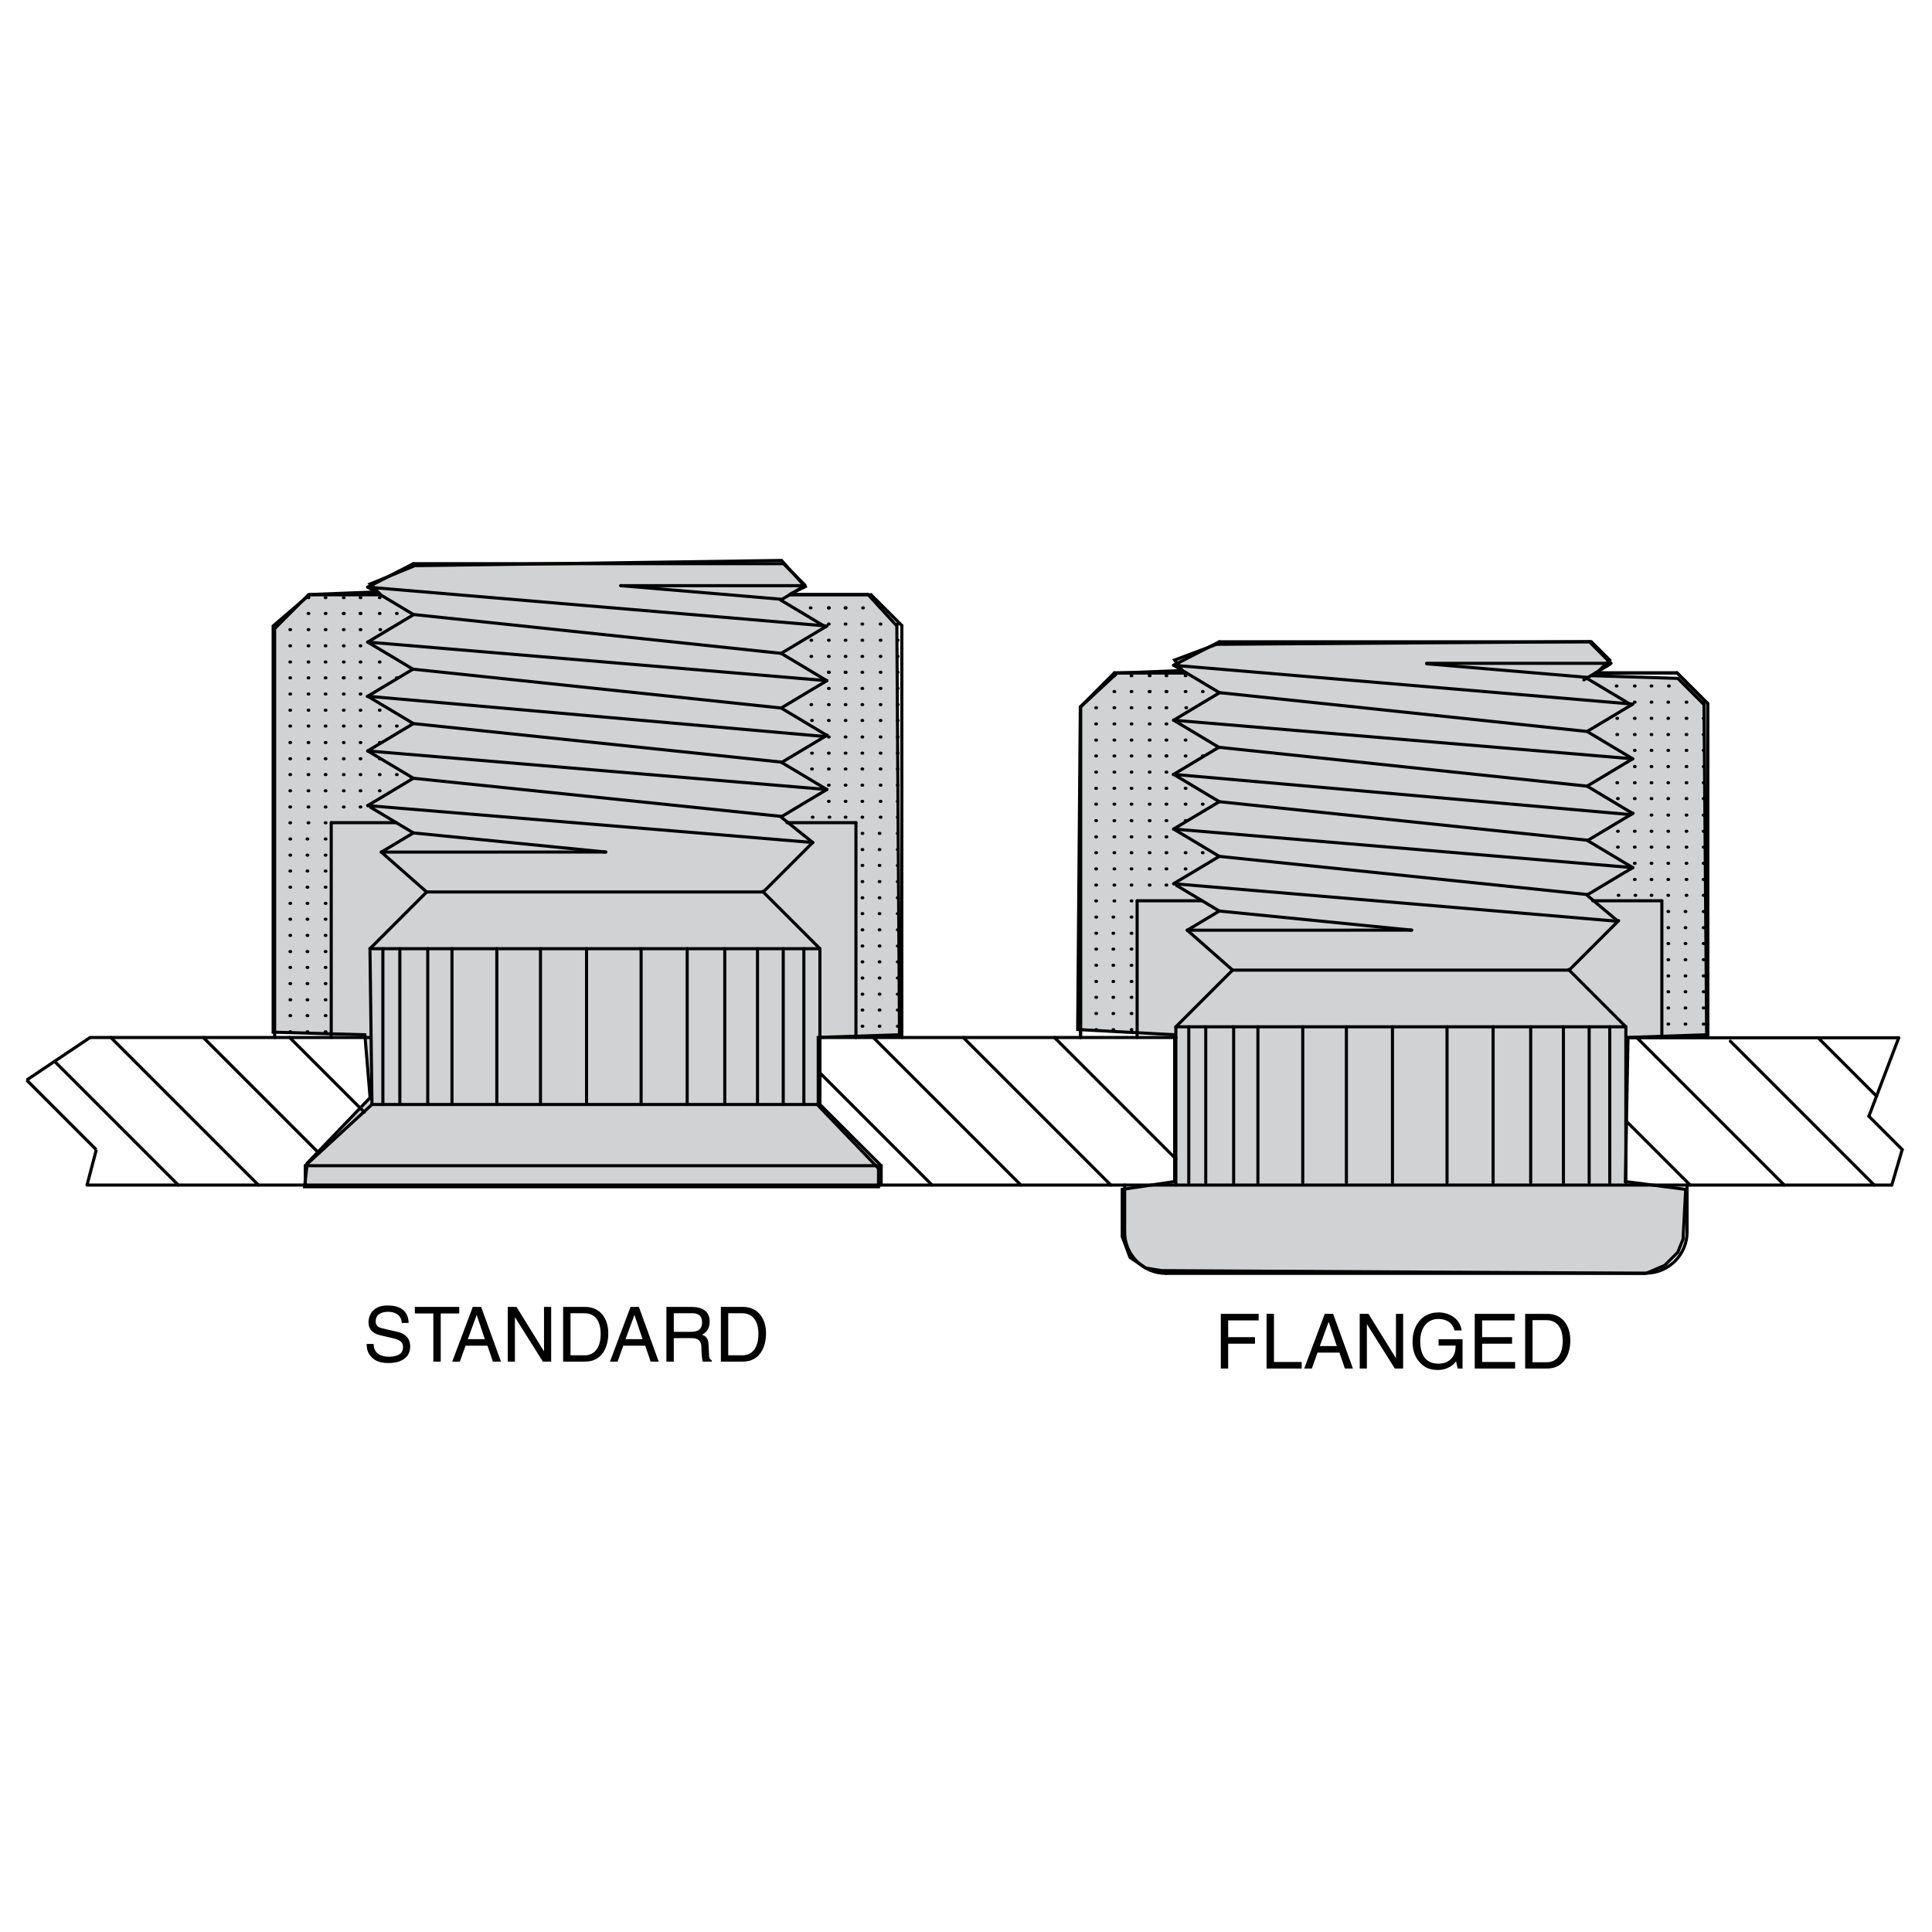 <?xml version="1.0" encoding="utf-8"?>
<!-- Generator: Adobe Illustrator 15.1.0, SVG Export Plug-In . SVG Version: 6.00 Build 0)  -->
<!DOCTYPE svg PUBLIC "-//W3C//DTD SVG 1.1//EN" "http://www.w3.org/Graphics/SVG/1.1/DTD/svg11.dtd">
<svg version="1.1" id="Layer_1" xmlns="http://www.w3.org/2000/svg" xmlns:xlink="http://www.w3.org/1999/xlink" x="0px" y="0px"
	 width="400px" height="400px" viewBox="0 0 400 400" enable-background="new 0 0 400 400" xml:space="preserve">
<polygon fill="#D0D2D3" stroke="#000000" stroke-width="0.64" points="63.062,245.709 181.886,245.709 181.886,241.912 
	169.406,228.891 169.406,214.783 186.227,214.24 185.684,129.599 179.716,123.087 163.438,123.087 166.693,121.46 161.811,116.034 
	85.85,117.119 76.626,120.917 78.253,122.545 64.146,123.087 56.55,129.599 56.55,213.697 75.54,214.24 76.626,227.264 
	63.604,240.826 "/>
<polygon fill="#D0D2D3" stroke="#000000" stroke-width="0.64" points="232.347,246.252 232.347,256.02 233.974,260.359 
	237.229,262.529 240.485,263.072 340.862,263.615 344.659,261.986 347.372,259.275 348.458,256.561 349.001,246.252 
	336.521,244.625 337.063,214.783 353.341,214.24 352.798,145.876 347.372,140.45 330.011,139.907 333.265,136.651 329.468,132.854 
	251.878,133.396 243.198,136.651 244.825,138.822 231.261,139.364 223.665,146.418 223.122,213.154 243.198,214.24 243.198,244.625 
	"/>
<line fill="none" stroke="#000000" stroke-width="0.64" stroke-linecap="round" x1="18.017" y1="245.355" x2="391.677" y2="245.355"/>
<line fill="none" stroke="#000000" stroke-width="0.64" stroke-linecap="round" x1="18.653" y1="214.803" x2="76.598" y2="214.803"/>
<line fill="none" stroke="#000000" stroke-width="0.64" stroke-linecap="round" x1="56.864" y1="214.803" x2="56.864" y2="130.145"/>
<line fill="none" stroke="#000000" stroke-width="0.64" stroke-linecap="round" x1="56.864" y1="130.145" x2="63.866" y2="123.143"/>
<line fill="none" stroke="#000000" stroke-width="0.64" stroke-linecap="round" x1="169.759" y1="214.803" x2="243.481" y2="214.803"/>
<line fill="none" stroke="#000000" stroke-width="0.64" stroke-linecap="round" x1="186.716" y1="214.803" x2="186.716" y2="129.508"/>
<line fill="none" stroke="#000000" stroke-width="0.64" stroke-linecap="round" x1="63.866" y1="123.143" x2="78.772" y2="123.143"/>
<line fill="none" stroke="#000000" stroke-width="0.64" stroke-linecap="round" x1="163.477" y1="123.143" x2="180.35" y2="123.143"/>
<line fill="none" stroke="#000000" stroke-width="0.64" stroke-linecap="round" x1="186.716" y1="129.508" x2="180.35" y2="123.143"/>
<line fill="none" stroke="#000000" stroke-width="0.64" stroke-linecap="round" x1="68.577" y1="214.803" x2="68.577" y2="170.328"/>
<line fill="none" stroke="#000000" stroke-width="0.64" stroke-linecap="round" x1="68.577" y1="170.328" x2="82.047" y2="170.328"/>
<line fill="none" stroke="#000000" stroke-width="0.64" stroke-linecap="round" x1="177.214" y1="170.328" x2="162.933" y2="170.328"/>
<line fill="none" stroke="#000000" stroke-width="0.64" stroke-linecap="round" x1="177.214" y1="170.328" x2="177.214" y2="214.803"/>
<line fill="none" stroke="#000000" stroke-width="0.64" stroke-linecap="round" x1="76.133" y1="166.787" x2="85.586" y2="161.128"/>
<line fill="none" stroke="#000000" stroke-width="0.64" stroke-linecap="round" x1="78.953" y1="176.418" x2="85.586" y2="172.447"/>
<line fill="none" stroke="#000000" stroke-width="0.64" stroke-linecap="round" x1="85.586" y1="116.7" x2="162.21" y2="116.7"/>
<line fill="none" stroke="#000000" stroke-width="0.64" stroke-linecap="round" x1="76.133" y1="155.469" x2="85.586" y2="161.128"/>
<line fill="none" stroke="#000000" stroke-width="0.64" stroke-linecap="round" x1="76.729" y1="167.145" x2="85.586" y2="172.447"/>
<line fill="none" stroke="#000000" stroke-width="0.64" stroke-linecap="round" x1="76.133" y1="155.469" x2="85.586" y2="149.809"/>
<line fill="none" stroke="#000000" stroke-width="0.64" stroke-linecap="round" x1="76.133" y1="144.149" x2="85.586" y2="149.809"/>
<line fill="none" stroke="#000000" stroke-width="0.64" stroke-linecap="round" x1="76.053" y1="144.196" x2="85.494" y2="138.543"/>
<line fill="none" stroke="#000000" stroke-width="0.64" stroke-linecap="round" x1="76.133" y1="132.938" x2="85.586" y2="138.599"/>
<line fill="none" stroke="#000000" stroke-width="0.64" stroke-linecap="round" x1="76.133" y1="132.938" x2="85.586" y2="127.277"/>
<line fill="none" stroke="#000000" stroke-width="0.64" stroke-linecap="round" x1="76.133" y1="121.562" x2="85.586" y2="127.223"/>
<line fill="none" stroke="#000000" stroke-width="0.64" stroke-linecap="round" x1="85.586" y1="116.7" x2="76.133" y2="121.562"/>
<line fill="none" stroke="#000000" stroke-width="0.64" stroke-linecap="round" x1="171.185" y1="129.609" x2="161.73" y2="135.27"/>
<line fill="none" stroke="#000000" stroke-width="0.64" stroke-linecap="round" x1="166.471" y1="121.352" x2="161.647" y2="124.238"/>
<line fill="none" stroke="#000000" stroke-width="0.64" stroke-linecap="round" x1="171.185" y1="140.929" x2="161.73" y2="135.27"/>
<line fill="none" stroke="#000000" stroke-width="0.64" stroke-linecap="round" x1="170.897" y1="129.78" x2="161.73" y2="124.293"/>
<line fill="none" stroke="#000000" stroke-width="0.64" stroke-linecap="round" x1="171.185" y1="140.929" x2="161.73" y2="146.588"/>
<line fill="none" stroke="#000000" stroke-width="0.64" stroke-linecap="round" x1="171.185" y1="152.248" x2="161.73" y2="146.588"/>
<line fill="none" stroke="#000000" stroke-width="0.64" stroke-linecap="round" x1="171.264" y1="152.201" x2="161.821" y2="157.854"/>
<line fill="none" stroke="#000000" stroke-width="0.64" stroke-linecap="round" x1="171.185" y1="163.458" x2="161.73" y2="157.799"/>
<line fill="none" stroke="#000000" stroke-width="0.64" stroke-linecap="round" x1="171.185" y1="163.46" x2="161.73" y2="169.119"/>
<line fill="none" stroke="#000000" stroke-width="0.64" stroke-linecap="round" x1="168.267" y1="174.43" x2="161.73" y2="169.174"/>
<line fill="none" stroke="#000000" stroke-width="0.64" stroke-linecap="round" x1="168.267" y1="174.43" x2="76.133" y2="166.787"/>
<line fill="none" stroke="#000000" stroke-width="0.64" stroke-linecap="round" x1="85.586" y1="161.128" x2="161.867" y2="169.037"/>
<line fill="none" stroke="#000000" stroke-width="0.64" stroke-linecap="round" x1="171.185" y1="163.46" x2="76.133" y2="155.469"/>
<line fill="none" stroke="#000000" stroke-width="0.64" stroke-linecap="round" x1="85.586" y1="149.809" x2="161.913" y2="157.799"/>
<line fill="none" stroke="#000000" stroke-width="0.64" stroke-linecap="round" x1="170.781" y1="152.488" x2="76.133" y2="144.149"/>
<line fill="none" stroke="#000000" stroke-width="0.64" stroke-linecap="round" x1="85.494" y1="138.543" x2="161.73" y2="146.588"/>
<line fill="none" stroke="#000000" stroke-width="0.64" stroke-linecap="round" x1="171.185" y1="140.929" x2="76.133" y2="132.938"/>
<line fill="none" stroke="#000000" stroke-width="0.64" stroke-linecap="round" x1="85.586" y1="127.223" x2="161.73" y2="135.27"/>
<line fill="none" stroke="#000000" stroke-width="0.64" stroke-linecap="round" x1="171.185" y1="129.609" x2="76.133" y2="121.562"/>
<line fill="none" stroke="#000000" stroke-width="0.64" stroke-linecap="round" x1="161.91" y1="124.081" x2="128.527" y2="121.255"/>
<line fill="none" stroke="#000000" stroke-width="0.64" stroke-linecap="round" x1="125.414" y1="176.404" x2="78.953" y2="176.418"/>
<line fill="none" stroke="#000000" stroke-width="0.64" stroke-linecap="round" x1="85.586" y1="172.447" x2="125.414" y2="176.404"/>
<line fill="none" stroke="#000000" stroke-width="0.64" stroke-linecap="round" x1="162.21" y1="116.7" x2="166.667" y2="121.156"/>
<line fill="none" stroke="#000000" stroke-width="0.64" stroke-linecap="round" x1="63.204" y1="245.355" x2="63.204" y2="241.346"/>
<line fill="none" stroke="#000000" stroke-width="0.64" stroke-linecap="round" x1="63.204" y1="241.346" x2="182.436" y2="241.346"/>
<line fill="none" stroke="#000000" stroke-width="0.64" stroke-linecap="round" x1="182.436" y1="241.346" x2="182.436" y2="245.355"/>
<line fill="none" stroke="#000000" stroke-width="0.64" stroke-linecap="round" x1="182.436" y1="241.346" x2="169.759" y2="228.668"/>
<line fill="none" stroke="#000000" stroke-width="0.64" stroke-linecap="round" x1="169.759" y1="228.668" x2="77.011" y2="228.668"/>
<line fill="none" stroke="#000000" stroke-width="0.64" stroke-linecap="round" x1="77.011" y1="228.668" x2="63.204" y2="241.346"/>
<line fill="none" stroke="#000000" stroke-width="0.64" stroke-linecap="round" x1="77.011" y1="228.668" x2="76.598" y2="196.415"/>
<line fill="none" stroke="#000000" stroke-width="0.64" stroke-linecap="round" x1="76.598" y1="196.415" x2="169.759" y2="196.415"/>
<line fill="none" stroke="#000000" stroke-width="0.64" stroke-linecap="round" x1="169.759" y1="228.668" x2="169.759" y2="196.415"/>
<line fill="none" stroke="#000000" stroke-width="0.64" stroke-linecap="round" x1="121.44" y1="228.668" x2="121.44" y2="196.415"/>
<line fill="none" stroke="#000000" stroke-width="0.64" stroke-linecap="round" x1="132.735" y1="196.415" x2="132.735" y2="228.668"/>
<line fill="none" stroke="#000000" stroke-width="0.64" stroke-linecap="round" x1="142.274" y1="228.668" x2="142.274" y2="196.415"/>
<line fill="none" stroke="#000000" stroke-width="0.64" stroke-linecap="round" x1="150.057" y1="196.415" x2="150.057" y2="228.668"/>
<line fill="none" stroke="#000000" stroke-width="0.64" stroke-linecap="round" x1="156.833" y1="228.668" x2="156.833" y2="196.415"/>
<line fill="none" stroke="#000000" stroke-width="0.64" stroke-linecap="round" x1="162.162" y1="196.415" x2="162.162" y2="228.668"/>
<line fill="none" stroke="#000000" stroke-width="0.64" stroke-linecap="round" x1="166.431" y1="228.668" x2="166.431" y2="196.415"/>
<line fill="none" stroke="#000000" stroke-width="0.64" stroke-linecap="round" x1="111.901" y1="228.668" x2="111.901" y2="196.415"/>
<line fill="none" stroke="#000000" stroke-width="0.64" stroke-linecap="round" x1="102.865" y1="228.668" x2="102.865" y2="196.415"/>
<line fill="none" stroke="#000000" stroke-width="0.64" stroke-linecap="round" x1="93.577" y1="228.668" x2="93.577" y2="196.415"/>
<line fill="none" stroke="#000000" stroke-width="0.64" stroke-linecap="round" x1="88.558" y1="228.668" x2="88.558" y2="196.415"/>
<line fill="none" stroke="#000000" stroke-width="0.64" stroke-linecap="round" x1="82.783" y1="228.668" x2="82.783" y2="196.415"/>
<line fill="none" stroke="#000000" stroke-width="0.64" stroke-linecap="round" x1="79.27" y1="196.415" x2="79.27" y2="228.668"/>
<line fill="none" stroke="#000000" stroke-width="0.64" stroke-linecap="round" x1="169.759" y1="196.415" x2="157.9" y2="184.556"/>
<line fill="none" stroke="#000000" stroke-width="0.64" stroke-linecap="round" x1="158.021" y1="184.676" x2="168.267" y2="174.43"/>
<line fill="none" stroke="#000000" stroke-width="0.64" stroke-linecap="round" x1="158.021" y1="184.676" x2="88.336" y2="184.676"/>
<line fill="none" stroke="#000000" stroke-width="0.64" stroke-linecap="round" x1="76.598" y1="196.415" x2="88.336" y2="184.676"/>
<line fill="none" stroke="#000000" stroke-width="0.64" stroke-linecap="round" x1="88.336" y1="184.676" x2="78.953" y2="176.418"/>
<line fill="none" stroke="#000000" stroke-width="0.64" stroke-linecap="round" x1="11.299" y1="219.738" x2="36.917" y2="245.355"/>
<line fill="none" stroke="#000000" stroke-width="0.64" stroke-linecap="round" x1="22.955" y1="214.803" x2="53.509" y2="245.355"/>
<line fill="none" stroke="#000000" stroke-width="0.64" stroke-linecap="round" x1="42.089" y1="214.803" x2="66.034" y2="238.748"/>
<line fill="none" stroke="#000000" stroke-width="0.64" stroke-linecap="round" x1="59.964" y1="214.803" x2="75.421" y2="230.26"/>
<line fill="none" stroke="#000000" stroke-width="0.64" stroke-linecap="round" x1="218.313" y1="214.803" x2="243.452" y2="239.941"/>
<line fill="none" stroke="#000000" stroke-width="0.64" stroke-linecap="round" x1="199.432" y1="214.803" x2="229.985" y2="245.355"/>
<line fill="none" stroke="#000000" stroke-width="0.64" stroke-linecap="round" x1="180.803" y1="214.803" x2="211.356" y2="245.355"/>
<line fill="none" stroke="#000000" stroke-width="0.64" stroke-linecap="round" x1="376.427" y1="214.861" x2="388.513" y2="226.947"/>
<line fill="none" stroke="#000000" stroke-width="0.64" stroke-linecap="round" x1="358.251" y1="215.568" x2="388.04" y2="245.355"/>
<line fill="none" stroke="#000000" stroke-width="0.64" stroke-linecap="round" x1="338.917" y1="214.861" x2="369.409" y2="245.355"/>
<line fill="none" stroke="#000000" stroke-width="0.64" stroke-linecap="round" x1="336.614" y1="232.041" x2="349.929" y2="245.355"/>
<line fill="none" stroke="#000000" stroke-width="0.64" stroke-linecap="round" x1="169.759" y1="222.139" x2="192.975" y2="245.355"/>
<line fill="none" stroke="#000000" stroke-width="0.64" stroke-linecap="round" x1="223.72" y1="214.803" x2="223.72" y2="146.317"/>
<line fill="none" stroke="#000000" stroke-width="0.64" stroke-linecap="round" x1="223.72" y1="146.317" x2="230.722" y2="139.315"/>
<line fill="none" stroke="#000000" stroke-width="0.64" stroke-linecap="round" x1="353.571" y1="214.861" x2="353.571" y2="145.682"/>
<line fill="none" stroke="#000000" stroke-width="0.64" stroke-linecap="round" x1="230.722" y1="139.315" x2="245.628" y2="139.315"/>
<line fill="none" stroke="#000000" stroke-width="0.64" stroke-linecap="round" x1="330.331" y1="139.315" x2="347.204" y2="139.315"/>
<line fill="none" stroke="#000000" stroke-width="0.64" stroke-linecap="round" x1="353.571" y1="145.682" x2="347.204" y2="139.315"/>
<line fill="none" stroke="#000000" stroke-width="0.64" stroke-linecap="round" x1="235.431" y1="214.803" x2="235.431" y2="186.501"/>
<line fill="none" stroke="#000000" stroke-width="0.64" stroke-linecap="round" x1="235.431" y1="186.501" x2="248.901" y2="186.501"/>
<line fill="none" stroke="#000000" stroke-width="0.64" stroke-linecap="round" x1="344.069" y1="186.501" x2="329.767" y2="186.501"/>
<line fill="none" stroke="#000000" stroke-width="0.64" stroke-linecap="round" x1="344.069" y1="186.501" x2="344.069" y2="214.861"/>
<line fill="none" stroke="#000000" stroke-width="0.64" stroke-linecap="round" x1="242.989" y1="182.96" x2="252.442" y2="177.301"/>
<line fill="none" stroke="#000000" stroke-width="0.64" stroke-linecap="round" x1="245.81" y1="192.59" x2="252.442" y2="188.62"/>
<line fill="none" stroke="#000000" stroke-width="0.64" stroke-linecap="round" x1="252.442" y1="132.873" x2="329.065" y2="132.873"/>
<line fill="none" stroke="#000000" stroke-width="0.64" stroke-linecap="round" x1="242.989" y1="171.641" x2="252.442" y2="177.301"/>
<line fill="none" stroke="#000000" stroke-width="0.64" stroke-linecap="round" x1="243.583" y1="183.317" x2="252.442" y2="188.62"/>
<line fill="none" stroke="#000000" stroke-width="0.64" stroke-linecap="round" x1="242.989" y1="171.641" x2="252.442" y2="165.981"/>
<line fill="none" stroke="#000000" stroke-width="0.64" stroke-linecap="round" x1="242.989" y1="160.321" x2="252.442" y2="165.981"/>
<line fill="none" stroke="#000000" stroke-width="0.64" stroke-linecap="round" x1="242.907" y1="160.369" x2="252.351" y2="154.716"/>
<line fill="none" stroke="#000000" stroke-width="0.64" stroke-linecap="round" x1="242.989" y1="149.111" x2="252.442" y2="154.771"/>
<line fill="none" stroke="#000000" stroke-width="0.64" stroke-linecap="round" x1="242.989" y1="149.11" x2="252.442" y2="143.45"/>
<line fill="none" stroke="#000000" stroke-width="0.64" stroke-linecap="round" x1="242.989" y1="137.734" x2="252.442" y2="143.396"/>
<line fill="none" stroke="#000000" stroke-width="0.64" stroke-linecap="round" x1="252.442" y1="132.873" x2="242.989" y2="137.734"/>
<line fill="none" stroke="#000000" stroke-width="0.64" stroke-linecap="round" x1="338.038" y1="145.782" x2="328.585" y2="151.442"/>
<line fill="none" stroke="#000000" stroke-width="0.64" stroke-linecap="round" x1="333.325" y1="137.524" x2="327.909" y2="140.767"/>
<line fill="none" stroke="#000000" stroke-width="0.64" stroke-linecap="round" x1="338.038" y1="157.102" x2="328.585" y2="151.442"/>
<line fill="none" stroke="#000000" stroke-width="0.64" stroke-linecap="round" x1="337.753" y1="145.953" x2="328.585" y2="140.465"/>
<line fill="none" stroke="#000000" stroke-width="0.64" stroke-linecap="round" x1="338.038" y1="157.102" x2="328.585" y2="162.762"/>
<line fill="none" stroke="#000000" stroke-width="0.64" stroke-linecap="round" x1="338.038" y1="168.421" x2="328.585" y2="162.762"/>
<line fill="none" stroke="#000000" stroke-width="0.64" stroke-linecap="round" x1="338.118" y1="168.373" x2="328.677" y2="174.027"/>
<line fill="none" stroke="#000000" stroke-width="0.64" stroke-linecap="round" x1="338.038" y1="179.632" x2="328.585" y2="173.972"/>
<line fill="none" stroke="#000000" stroke-width="0.64" stroke-linecap="round" x1="338.038" y1="179.633" x2="328.585" y2="185.292"/>
<line fill="none" stroke="#000000" stroke-width="0.64" stroke-linecap="round" x1="334.983" y1="190.743" x2="328.585" y2="185.348"/>
<line fill="none" stroke="#000000" stroke-width="0.64" stroke-linecap="round" x1="334.745" y1="190.729" x2="242.989" y2="182.96"/>
<line fill="none" stroke="#000000" stroke-width="0.64" stroke-linecap="round" x1="252.442" y1="177.301" x2="328.724" y2="185.21"/>
<line fill="none" stroke="#000000" stroke-width="0.64" stroke-linecap="round" x1="338.038" y1="179.633" x2="242.989" y2="171.641"/>
<line fill="none" stroke="#000000" stroke-width="0.64" stroke-linecap="round" x1="252.442" y1="165.981" x2="328.771" y2="173.972"/>
<line fill="none" stroke="#000000" stroke-width="0.64" stroke-linecap="round" x1="337.636" y1="168.661" x2="242.989" y2="160.321"/>
<line fill="none" stroke="#000000" stroke-width="0.64" stroke-linecap="round" x1="252.351" y1="154.716" x2="328.585" y2="162.762"/>
<line fill="none" stroke="#000000" stroke-width="0.64" stroke-linecap="round" x1="338.038" y1="157.102" x2="242.989" y2="149.11"/>
<line fill="none" stroke="#000000" stroke-width="0.64" stroke-linecap="round" x1="252.442" y1="143.396" x2="328.585" y2="151.442"/>
<line fill="none" stroke="#000000" stroke-width="0.64" stroke-linecap="round" x1="338.038" y1="145.782" x2="242.989" y2="137.734"/>
<line fill="none" stroke="#000000" stroke-width="0.64" stroke-linecap="round" x1="328.765" y1="140.254" x2="295.382" y2="137.428"/>
<line fill="none" stroke="#000000" stroke-width="0.64" stroke-linecap="round" x1="292.269" y1="192.578" x2="245.81" y2="192.59"/>
<line fill="none" stroke="#000000" stroke-width="0.64" stroke-linecap="round" x1="252.442" y1="188.62" x2="292.269" y2="192.578"/>
<line fill="none" stroke="#000000" stroke-width="0.64" stroke-linecap="round" x1="329.065" y1="132.873" x2="333.522" y2="137.329"/>
<line fill="none" stroke="#000000" stroke-width="0.64" stroke-linecap="round" x1="243.452" y1="212.588" x2="336.614" y2="212.588"/>
<line fill="none" stroke="#000000" stroke-width="0.64" stroke-linecap="round" x1="336.614" y1="244.842" x2="336.614" y2="212.588"/>
<line fill="none" stroke="#000000" stroke-width="0.64" stroke-linecap="round" x1="288.296" y1="244.842" x2="288.296" y2="212.588"/>
<line fill="none" stroke="#000000" stroke-width="0.64" stroke-linecap="round" x1="299.591" y1="212.588" x2="299.591" y2="244.842"/>
<line fill="none" stroke="#000000" stroke-width="0.64" stroke-linecap="round" x1="309.13" y1="244.842" x2="309.13" y2="212.588"/>
<line fill="none" stroke="#000000" stroke-width="0.64" stroke-linecap="round" x1="316.911" y1="212.588" x2="316.911" y2="244.842"/>
<line fill="none" stroke="#000000" stroke-width="0.64" stroke-linecap="round" x1="323.688" y1="244.842" x2="323.688" y2="212.588"/>
<line fill="none" stroke="#000000" stroke-width="0.64" stroke-linecap="round" x1="329.019" y1="212.588" x2="329.019" y2="244.842"/>
<line fill="none" stroke="#000000" stroke-width="0.64" stroke-linecap="round" x1="333.286" y1="244.842" x2="333.286" y2="212.588"/>
<line fill="none" stroke="#000000" stroke-width="0.64" stroke-linecap="round" x1="278.757" y1="244.842" x2="278.757" y2="212.588"/>
<line fill="none" stroke="#000000" stroke-width="0.64" stroke-linecap="round" x1="269.722" y1="244.842" x2="269.722" y2="212.588"/>
<line fill="none" stroke="#000000" stroke-width="0.64" stroke-linecap="round" x1="260.435" y1="244.842" x2="260.435" y2="212.588"/>
<line fill="none" stroke="#000000" stroke-width="0.64" stroke-linecap="round" x1="255.413" y1="244.842" x2="255.413" y2="212.588"/>
<line fill="none" stroke="#000000" stroke-width="0.64" stroke-linecap="round" x1="249.638" y1="244.842" x2="249.638" y2="212.588"/>
<line fill="none" stroke="#000000" stroke-width="0.64" stroke-linecap="round" x1="246.124" y1="212.588" x2="246.124" y2="244.842"/>
<line fill="none" stroke="#000000" stroke-width="0.64" stroke-linecap="round" x1="243.452" y1="212.588" x2="243.452" y2="245.355"/>
<line fill="none" stroke="#000000" stroke-width="0.64" stroke-linecap="round" x1="336.614" y1="212.588" x2="324.755" y2="200.729"/>
<line fill="none" stroke="#000000" stroke-width="0.64" stroke-linecap="round" x1="324.876" y1="200.85" x2="335.122" y2="190.603"/>
<line fill="none" stroke="#000000" stroke-width="0.64" stroke-linecap="round" x1="324.876" y1="200.85" x2="255.192" y2="200.85"/>
<line fill="none" stroke="#000000" stroke-width="0.64" stroke-linecap="round" x1="243.452" y1="212.588" x2="255.192" y2="200.85"/>
<line fill="none" stroke="#000000" stroke-width="0.64" stroke-linecap="round" x1="255.192" y1="200.85" x2="245.81" y2="192.59"/>
<line fill="none" stroke="#000000" stroke-width="0.64" stroke-linecap="round" x1="336.614" y1="214.861" x2="393.108" y2="214.861"/>
<line fill="none" stroke="#000000" stroke-width="0.64" stroke-linecap="round" x1="391.677" y1="245.355" x2="393.833" y2="238.006"/>
<line fill="none" stroke="#000000" stroke-width="0.64" stroke-linecap="round" x1="393.833" y1="238.006" x2="386.933" y2="231.107"/>
<line fill="none" stroke="#000000" stroke-width="0.64" stroke-linecap="round" x1="386.933" y1="231.107" x2="393.108" y2="214.861"/>
<path fill="none" stroke="#000000" stroke-width="0.64" stroke-linecap="round" d="M232.847,255.092c0,4.721,3.82,8.541,8.541,8.541
	"/>
<path fill="none" stroke="#000000" stroke-width="0.64" stroke-linecap="round" d="M340.749,263.596
	c4.723,0,8.543-3.822,8.543-8.543"/>
<line fill="none" stroke="#000000" stroke-width="0.64" stroke-linecap="round" x1="232.847" y1="255.092" x2="232.847" y2="245.355"/>
<line fill="none" stroke="#000000" stroke-width="0.64" stroke-linecap="round" x1="241.388" y1="263.633" x2="340.479" y2="263.633"/>
<line fill="none" stroke="#000000" stroke-width="0.64" stroke-linecap="round" x1="349.292" y1="255.053" x2="349.292" y2="245.355"/>
<g>
	<path d="M83.175,273.896c-0.079-1.75-1.53-2.303-2.808-2.303c-0.962,0-2.586,0.268-2.586,1.986c0,0.963,0.678,1.277,1.34,1.436
		l3.233,0.74c1.467,0.348,2.57,1.23,2.57,3.029c0,2.682-2.491,3.422-4.432,3.422c-2.097,0-2.917-0.631-3.422-1.088
		c-0.962-0.867-1.151-1.814-1.151-2.871h1.436c0,2.051,1.671,2.65,3.122,2.65c1.104,0,2.965-0.283,2.965-1.908
		c0-1.184-0.552-1.562-2.413-2.004l-2.317-0.535c-0.741-0.174-2.413-0.695-2.413-2.664c0-1.768,1.151-3.502,3.896-3.502
		c3.958,0,4.352,2.365,4.415,3.611H83.175z"/>
	<path d="M85.887,270.584h9.194v1.355h-3.832v9.969h-1.53v-9.969h-3.832V270.584z"/>
	<path d="M96.388,278.611l-1.183,3.297h-1.577l4.258-11.324h1.734l4.101,11.324h-1.672l-1.119-3.297H96.388z M100.378,277.256
		l-1.672-4.984h-0.031l-1.814,4.984H100.378z"/>
	<path d="M112.631,270.584h1.482v11.324h-1.719l-5.756-9.148h-0.032v9.148h-1.482v-11.324h1.813l5.662,9.146h0.031V270.584z"/>
	<path d="M116.589,270.584h4.589c2.949,0,4.763,2.24,4.763,5.504c0,2.539-1.104,5.82-4.825,5.82h-4.526V270.584z M118.118,280.6
		h2.965c1.987,0,3.28-1.562,3.28-4.418c0-2.854-1.309-4.289-3.391-4.289h-2.854V280.6z"/>
	<path d="M129.046,278.611l-1.183,3.297h-1.577l4.258-11.324h1.734l4.101,11.324h-1.672l-1.119-3.297H129.046z M133.036,277.256
		l-1.672-4.984h-0.031l-1.814,4.984H133.036z"/>
	<path d="M139.501,281.908h-1.529v-11.324h5.235c1.861,0,3.722,0.646,3.722,3.043c0,1.672-0.852,2.289-1.576,2.715
		c0.646,0.266,1.293,0.551,1.355,2.129l0.095,2.049c0.016,0.631,0.095,0.867,0.568,1.135v0.254h-1.877
		c-0.221-0.695-0.269-2.414-0.269-2.84c0-0.93-0.188-2.02-2.019-2.02h-3.706V281.908z M139.501,275.74h3.549
		c1.119,0,2.303-0.283,2.303-1.953c0-1.752-1.277-1.895-2.035-1.895h-3.816V275.74z"/>
	<path d="M149.247,270.584h4.589c2.949,0,4.763,2.24,4.763,5.504c0,2.539-1.104,5.82-4.825,5.82h-4.526V270.584z M150.776,280.6
		h2.965c1.987,0,3.28-1.562,3.28-4.418c0-2.854-1.309-4.289-3.391-4.289h-2.854V280.6z"/>
</g>
<g>
	<path d="M254.282,283.342h-1.529v-11.324h7.838v1.355h-6.309v3.471h5.551v1.357h-5.551V283.342z"/>
	<path d="M263.761,281.984h5.74v1.357h-7.27v-11.324h1.529V281.984z"/>
	<path d="M272.78,280.045l-1.184,3.297h-1.576l4.258-11.324h1.734l4.102,11.324h-1.672l-1.121-3.297H272.78z M276.771,278.689
		l-1.672-4.984h-0.031l-1.814,4.984H276.771z"/>
	<path d="M289.022,272.018h1.482v11.324h-1.719l-5.756-9.148h-0.031v9.148h-1.482v-11.324h1.812l5.662,9.146h0.031V272.018z"/>
	<path d="M297.839,277.285h4.967v6.057h-0.992l-0.363-1.469c-0.773,1.074-2.191,1.768-3.738,1.768c-1.939,0-2.885-0.709-3.469-1.277
		c-1.734-1.641-1.781-3.58-1.781-4.779c0-2.758,1.67-5.865,5.361-5.865c2.113,0,4.463,1.197,4.793,3.736h-1.482
		c-0.488-1.971-2.145-2.381-3.391-2.381c-2.033,0-3.705,1.625-3.705,4.59c0,2.303,0.758,4.668,3.77,4.668
		c0.566,0,1.482-0.064,2.318-0.725c0.992-0.789,1.244-1.799,1.244-3.014h-3.531V277.285z"/>
	<path d="M313.688,283.342h-8.359v-11.324h8.248v1.355h-6.717v3.471h6.197v1.357h-6.197v3.783h6.828V283.342z"/>
	<path d="M315.769,272.018h4.59c2.947,0,4.762,2.24,4.762,5.504c0,2.539-1.104,5.82-4.826,5.82h-4.525V272.018z M317.298,282.033
		h2.965c1.988,0,3.281-1.562,3.281-4.418c0-2.854-1.311-4.289-3.391-4.289h-2.855V282.033z"/>
</g>
<line fill="none" stroke="#000000" stroke-width="0.64" x1="18.017" y1="245.355" x2="19.941" y2="238.045"/>
<line fill="none" stroke="#000000" stroke-width="0.64" x1="19.941" y1="238.045" x2="5.517" y2="223.619"/>
<line fill="none" stroke="#000000" stroke-width="0.64" x1="5.517" y1="223.619" x2="18.653" y2="214.803"/>
<line fill="none" stroke="#000000" stroke-width="0.64" stroke-linecap="round" x1="60.021" y1="133.707" x2="60.156" y2="133.707"/>
<line fill="none" stroke="#000000" stroke-width="0.64" stroke-linecap="round" x1="63.798" y1="133.707" x2="63.933" y2="133.707"/>
<line fill="none" stroke="#000000" stroke-width="0.64" stroke-linecap="round" x1="67.346" y1="133.707" x2="67.479" y2="133.707"/>
<line fill="none" stroke="#000000" stroke-width="0.64" stroke-linecap="round" x1="71.104" y1="133.707" x2="71.238" y2="133.707"/>
<line fill="none" stroke="#000000" stroke-width="0.64" stroke-linecap="round" x1="74.573" y1="133.707" x2="74.708" y2="133.707"/>
<line fill="none" stroke="#000000" stroke-width="0.64" stroke-linecap="round" x1="60.021" y1="137.057" x2="60.156" y2="137.057"/>
<line fill="none" stroke="#000000" stroke-width="0.64" stroke-linecap="round" x1="63.798" y1="137.057" x2="63.933" y2="137.057"/>
<line fill="none" stroke="#000000" stroke-width="0.64" stroke-linecap="round" x1="67.346" y1="137.057" x2="67.479" y2="137.057"/>
<line fill="none" stroke="#000000" stroke-width="0.64" stroke-linecap="round" x1="71.104" y1="137.057" x2="71.238" y2="137.057"/>
<line fill="none" stroke="#000000" stroke-width="0.64" stroke-linecap="round" x1="74.573" y1="137.057" x2="74.708" y2="137.057"/>
<line fill="none" stroke="#000000" stroke-width="0.64" stroke-linecap="round" x1="60.021" y1="140.339" x2="60.156" y2="140.339"/>
<line fill="none" stroke="#000000" stroke-width="0.64" stroke-linecap="round" x1="63.798" y1="140.339" x2="63.933" y2="140.339"/>
<line fill="none" stroke="#000000" stroke-width="0.64" stroke-linecap="round" x1="67.346" y1="140.339" x2="67.479" y2="140.339"/>
<line fill="none" stroke="#000000" stroke-width="0.64" stroke-linecap="round" x1="71.104" y1="140.339" x2="71.238" y2="140.339"/>
<line fill="none" stroke="#000000" stroke-width="0.64" stroke-linecap="round" x1="74.573" y1="140.339" x2="74.708" y2="140.339"/>
<line fill="none" stroke="#000000" stroke-width="0.64" stroke-linecap="round" x1="60.021" y1="143.688" x2="60.156" y2="143.688"/>
<line fill="none" stroke="#000000" stroke-width="0.64" stroke-linecap="round" x1="63.798" y1="143.688" x2="63.933" y2="143.688"/>
<line fill="none" stroke="#000000" stroke-width="0.64" stroke-linecap="round" x1="67.346" y1="143.688" x2="67.479" y2="143.688"/>
<line fill="none" stroke="#000000" stroke-width="0.64" stroke-linecap="round" x1="71.104" y1="143.688" x2="71.238" y2="143.688"/>
<line fill="none" stroke="#000000" stroke-width="0.64" stroke-linecap="round" x1="74.573" y1="143.688" x2="74.708" y2="143.688"/>
<line fill="none" stroke="#000000" stroke-width="0.64" stroke-linecap="round" x1="60.021" y1="147.039" x2="60.156" y2="147.039"/>
<line fill="none" stroke="#000000" stroke-width="0.64" stroke-linecap="round" x1="63.798" y1="147.039" x2="63.933" y2="147.039"/>
<line fill="none" stroke="#000000" stroke-width="0.64" stroke-linecap="round" x1="67.346" y1="147.039" x2="67.479" y2="147.039"/>
<line fill="none" stroke="#000000" stroke-width="0.64" stroke-linecap="round" x1="71.104" y1="147.039" x2="71.238" y2="147.039"/>
<line fill="none" stroke="#000000" stroke-width="0.64" stroke-linecap="round" x1="74.573" y1="147.039" x2="74.708" y2="147.039"/>
<line fill="none" stroke="#000000" stroke-width="0.64" stroke-linecap="round" x1="60.021" y1="150.32" x2="60.156" y2="150.32"/>
<line fill="none" stroke="#000000" stroke-width="0.64" stroke-linecap="round" x1="63.798" y1="150.32" x2="63.933" y2="150.32"/>
<line fill="none" stroke="#000000" stroke-width="0.64" stroke-linecap="round" x1="67.346" y1="150.32" x2="67.479" y2="150.32"/>
<line fill="none" stroke="#000000" stroke-width="0.64" stroke-linecap="round" x1="71.104" y1="150.32" x2="71.238" y2="150.32"/>
<line fill="none" stroke="#000000" stroke-width="0.64" stroke-linecap="round" x1="74.573" y1="150.32" x2="74.708" y2="150.32"/>
<line fill="none" stroke="#000000" stroke-width="0.64" stroke-linecap="round" x1="60.021" y1="153.737" x2="60.156" y2="153.737"/>
<line fill="none" stroke="#000000" stroke-width="0.64" stroke-linecap="round" x1="63.798" y1="153.737" x2="63.933" y2="153.737"/>
<line fill="none" stroke="#000000" stroke-width="0.64" stroke-linecap="round" x1="67.346" y1="153.737" x2="67.479" y2="153.737"/>
<line fill="none" stroke="#000000" stroke-width="0.64" stroke-linecap="round" x1="71.104" y1="153.737" x2="71.238" y2="153.737"/>
<line fill="none" stroke="#000000" stroke-width="0.64" stroke-linecap="round" x1="74.573" y1="153.737" x2="74.708" y2="153.737"/>
<line fill="none" stroke="#000000" stroke-width="0.64" stroke-linecap="round" x1="60.021" y1="157.087" x2="60.156" y2="157.087"/>
<line fill="none" stroke="#000000" stroke-width="0.64" stroke-linecap="round" x1="63.798" y1="157.087" x2="63.933" y2="157.087"/>
<line fill="none" stroke="#000000" stroke-width="0.64" stroke-linecap="round" x1="67.346" y1="157.087" x2="67.479" y2="157.087"/>
<line fill="none" stroke="#000000" stroke-width="0.64" stroke-linecap="round" x1="71.104" y1="157.087" x2="71.238" y2="157.087"/>
<line fill="none" stroke="#000000" stroke-width="0.64" stroke-linecap="round" x1="74.573" y1="157.087" x2="74.708" y2="157.087"/>
<line fill="none" stroke="#000000" stroke-width="0.64" stroke-linecap="round" x1="60.021" y1="160.369" x2="60.156" y2="160.369"/>
<line fill="none" stroke="#000000" stroke-width="0.64" stroke-linecap="round" x1="63.798" y1="160.369" x2="63.933" y2="160.369"/>
<line fill="none" stroke="#000000" stroke-width="0.64" stroke-linecap="round" x1="67.346" y1="160.369" x2="67.479" y2="160.369"/>
<line fill="none" stroke="#000000" stroke-width="0.64" stroke-linecap="round" x1="71.104" y1="160.369" x2="71.238" y2="160.369"/>
<line fill="none" stroke="#000000" stroke-width="0.64" stroke-linecap="round" x1="74.573" y1="160.369" x2="74.708" y2="160.369"/>
<line fill="none" stroke="#000000" stroke-width="0.64" stroke-linecap="round" x1="60.021" y1="163.719" x2="60.156" y2="163.719"/>
<line fill="none" stroke="#000000" stroke-width="0.64" stroke-linecap="round" x1="63.798" y1="163.719" x2="63.933" y2="163.719"/>
<line fill="none" stroke="#000000" stroke-width="0.64" stroke-linecap="round" x1="67.346" y1="163.719" x2="67.479" y2="163.719"/>
<line fill="none" stroke="#000000" stroke-width="0.64" stroke-linecap="round" x1="71.104" y1="163.719" x2="71.238" y2="163.719"/>
<line fill="none" stroke="#000000" stroke-width="0.64" stroke-linecap="round" x1="74.573" y1="163.719" x2="74.708" y2="163.719"/>
<line fill="none" stroke="#000000" stroke-width="0.64" stroke-linecap="round" x1="60.021" y1="167.068" x2="60.156" y2="167.068"/>
<line fill="none" stroke="#000000" stroke-width="0.64" stroke-linecap="round" x1="63.798" y1="167.068" x2="63.933" y2="167.068"/>
<line fill="none" stroke="#000000" stroke-width="0.64" stroke-linecap="round" x1="67.346" y1="167.068" x2="67.479" y2="167.068"/>
<line fill="none" stroke="#000000" stroke-width="0.64" stroke-linecap="round" x1="71.104" y1="167.068" x2="71.238" y2="167.068"/>
<line fill="none" stroke="#000000" stroke-width="0.64" stroke-linecap="round" x1="74.573" y1="167.068" x2="74.708" y2="167.068"/>
<line fill="none" stroke="#000000" stroke-width="0.64" stroke-linecap="round" x1="60.021" y1="170.351" x2="60.156" y2="170.351"/>
<line fill="none" stroke="#000000" stroke-width="0.64" stroke-linecap="round" x1="63.798" y1="170.351" x2="63.933" y2="170.351"/>
<line fill="none" stroke="#000000" stroke-width="0.64" stroke-linecap="round" x1="67.346" y1="170.351" x2="67.479" y2="170.351"/>
<line fill="none" stroke="#000000" stroke-width="0.64" stroke-linecap="round" x1="60.039" y1="173.7" x2="60.174" y2="173.7"/>
<line fill="none" stroke="#000000" stroke-width="0.64" stroke-linecap="round" x1="63.588" y1="173.7" x2="63.722" y2="173.7"/>
<line fill="none" stroke="#000000" stroke-width="0.64" stroke-linecap="round" x1="67.346" y1="173.7" x2="67.479" y2="173.7"/>
<line fill="none" stroke="#000000" stroke-width="0.64" stroke-linecap="round" x1="60.039" y1="177.05" x2="60.174" y2="177.05"/>
<line fill="none" stroke="#000000" stroke-width="0.64" stroke-linecap="round" x1="63.588" y1="177.05" x2="63.722" y2="177.05"/>
<line fill="none" stroke="#000000" stroke-width="0.64" stroke-linecap="round" x1="67.346" y1="177.05" x2="67.479" y2="177.05"/>
<line fill="none" stroke="#000000" stroke-width="0.64" stroke-linecap="round" x1="60.039" y1="180.332" x2="60.174" y2="180.332"/>
<line fill="none" stroke="#000000" stroke-width="0.64" stroke-linecap="round" x1="63.588" y1="180.332" x2="63.722" y2="180.332"/>
<line fill="none" stroke="#000000" stroke-width="0.64" stroke-linecap="round" x1="67.346" y1="180.332" x2="67.479" y2="180.332"/>
<line fill="none" stroke="#000000" stroke-width="0.64" stroke-linecap="round" x1="60.039" y1="183.682" x2="60.174" y2="183.682"/>
<line fill="none" stroke="#000000" stroke-width="0.64" stroke-linecap="round" x1="63.588" y1="183.682" x2="63.722" y2="183.682"/>
<line fill="none" stroke="#000000" stroke-width="0.64" stroke-linecap="round" x1="67.346" y1="183.682" x2="67.479" y2="183.682"/>
<line fill="none" stroke="#000000" stroke-width="0.64" stroke-linecap="round" x1="60.039" y1="187.031" x2="60.174" y2="187.031"/>
<line fill="none" stroke="#000000" stroke-width="0.64" stroke-linecap="round" x1="63.588" y1="187.031" x2="63.722" y2="187.031"/>
<line fill="none" stroke="#000000" stroke-width="0.64" stroke-linecap="round" x1="67.346" y1="187.031" x2="67.479" y2="187.031"/>
<line fill="none" stroke="#000000" stroke-width="0.64" stroke-linecap="round" x1="60.039" y1="190.313" x2="60.174" y2="190.313"/>
<line fill="none" stroke="#000000" stroke-width="0.64" stroke-linecap="round" x1="63.588" y1="190.313" x2="63.722" y2="190.313"/>
<line fill="none" stroke="#000000" stroke-width="0.64" stroke-linecap="round" x1="67.346" y1="190.313" x2="67.479" y2="190.313"/>
<line fill="none" stroke="#000000" stroke-width="0.64" stroke-linecap="round" x1="60.039" y1="193.663" x2="60.174" y2="193.663"/>
<line fill="none" stroke="#000000" stroke-width="0.64" stroke-linecap="round" x1="63.588" y1="193.663" x2="63.722" y2="193.663"/>
<line fill="none" stroke="#000000" stroke-width="0.64" stroke-linecap="round" x1="67.346" y1="193.663" x2="67.479" y2="193.663"/>
<line fill="none" stroke="#000000" stroke-width="0.64" stroke-linecap="round" x1="60.039" y1="197.012" x2="60.174" y2="197.012"/>
<line fill="none" stroke="#000000" stroke-width="0.64" stroke-linecap="round" x1="63.588" y1="197.012" x2="63.722" y2="197.012"/>
<line fill="none" stroke="#000000" stroke-width="0.64" stroke-linecap="round" x1="67.346" y1="197.012" x2="67.479" y2="197.012"/>
<line fill="none" stroke="#000000" stroke-width="0.64" stroke-linecap="round" x1="60.039" y1="200.295" x2="60.174" y2="200.295"/>
<line fill="none" stroke="#000000" stroke-width="0.64" stroke-linecap="round" x1="63.588" y1="200.295" x2="63.722" y2="200.295"/>
<line fill="none" stroke="#000000" stroke-width="0.64" stroke-linecap="round" x1="67.346" y1="200.295" x2="67.479" y2="200.295"/>
<line fill="none" stroke="#000000" stroke-width="0.64" stroke-linecap="round" x1="60.039" y1="203.645" x2="60.174" y2="203.645"/>
<line fill="none" stroke="#000000" stroke-width="0.64" stroke-linecap="round" x1="63.588" y1="203.645" x2="63.722" y2="203.645"/>
<line fill="none" stroke="#000000" stroke-width="0.64" stroke-linecap="round" x1="67.346" y1="203.645" x2="67.479" y2="203.645"/>
<line fill="none" stroke="#000000" stroke-width="0.64" stroke-linecap="round" x1="60.039" y1="206.994" x2="60.174" y2="206.994"/>
<line fill="none" stroke="#000000" stroke-width="0.64" stroke-linecap="round" x1="63.588" y1="206.994" x2="63.722" y2="206.994"/>
<line fill="none" stroke="#000000" stroke-width="0.64" stroke-linecap="round" x1="67.346" y1="206.994" x2="67.479" y2="206.994"/>
<line fill="none" stroke="#000000" stroke-width="0.64" stroke-linecap="round" x1="60.039" y1="210.275" x2="60.174" y2="210.275"/>
<line fill="none" stroke="#000000" stroke-width="0.64" stroke-linecap="round" x1="63.588" y1="210.275" x2="63.722" y2="210.275"/>
<line fill="none" stroke="#000000" stroke-width="0.64" stroke-linecap="round" x1="67.346" y1="210.275" x2="67.479" y2="210.275"/>
<line fill="none" stroke="#000000" stroke-width="0.64" stroke-linecap="round" x1="60.039" y1="213.627" x2="60.174" y2="213.627"/>
<line fill="none" stroke="#000000" stroke-width="0.64" stroke-linecap="round" x1="63.588" y1="213.627" x2="63.722" y2="213.627"/>
<line fill="none" stroke="#000000" stroke-width="0.64" stroke-linecap="round" x1="67.346" y1="213.627" x2="67.479" y2="213.627"/>
<line fill="none" stroke="#000000" stroke-width="0.64" stroke-linecap="round" x1="78.542" y1="147.039" x2="78.677" y2="147.039"/>
<line fill="none" stroke="#000000" stroke-width="0.64" stroke-linecap="round" x1="78.542" y1="150.32" x2="78.677" y2="150.32"/>
<line fill="none" stroke="#000000" stroke-width="0.64" stroke-linecap="round" x1="82.091" y1="150.32" x2="82.225" y2="150.32"/>
<line fill="none" stroke="#000000" stroke-width="0.64" stroke-linecap="round" x1="78.542" y1="153.737" x2="78.677" y2="153.737"/>
<line fill="none" stroke="#000000" stroke-width="0.64" stroke-linecap="round" x1="78.542" y1="157.087" x2="78.677" y2="157.087"/>
<line fill="none" stroke="#000000" stroke-width="0.64" stroke-linecap="round" x1="78.542" y1="160.369" x2="78.677" y2="160.369"/>
<line fill="none" stroke="#000000" stroke-width="0.64" stroke-linecap="round" x1="82.091" y1="160.369" x2="82.225" y2="160.369"/>
<line fill="none" stroke="#000000" stroke-width="0.64" stroke-linecap="round" x1="78.542" y1="163.719" x2="78.677" y2="163.719"/>
<line fill="none" stroke="#000000" stroke-width="0.64" stroke-linecap="round" x1="71.104" y1="140.339" x2="71.238" y2="140.339"/>
<line fill="none" stroke="#000000" stroke-width="0.64" stroke-linecap="round" x1="74.573" y1="140.339" x2="74.708" y2="140.339"/>
<line fill="none" stroke="#000000" stroke-width="0.64" stroke-linecap="round" x1="78.542" y1="137.057" x2="78.677" y2="137.057"/>
<line fill="none" stroke="#000000" stroke-width="0.64" stroke-linecap="round" x1="78.542" y1="140.339" x2="78.677" y2="140.339"/>
<line fill="none" stroke="#000000" stroke-width="0.64" stroke-linecap="round" x1="82.091" y1="140.339" x2="82.225" y2="140.339"/>
<line fill="none" stroke="#000000" stroke-width="0.64" stroke-linecap="round" x1="63.798" y1="123.727" x2="63.933" y2="123.727"/>
<line fill="none" stroke="#000000" stroke-width="0.64" stroke-linecap="round" x1="67.346" y1="123.727" x2="67.479" y2="123.727"/>
<line fill="none" stroke="#000000" stroke-width="0.64" stroke-linecap="round" x1="71.104" y1="123.727" x2="71.238" y2="123.727"/>
<line fill="none" stroke="#000000" stroke-width="0.64" stroke-linecap="round" x1="74.573" y1="123.727" x2="74.708" y2="123.727"/>
<line fill="none" stroke="#000000" stroke-width="0.64" stroke-linecap="round" x1="63.798" y1="127.009" x2="63.933" y2="127.009"/>
<line fill="none" stroke="#000000" stroke-width="0.64" stroke-linecap="round" x1="67.346" y1="127.009" x2="67.479" y2="127.009"/>
<line fill="none" stroke="#000000" stroke-width="0.64" stroke-linecap="round" x1="71.104" y1="127.009" x2="71.238" y2="127.009"/>
<line fill="none" stroke="#000000" stroke-width="0.64" stroke-linecap="round" x1="74.573" y1="127.009" x2="74.708" y2="127.009"/>
<line fill="none" stroke="#000000" stroke-width="0.64" stroke-linecap="round" x1="60.021" y1="130.358" x2="60.156" y2="130.358"/>
<line fill="none" stroke="#000000" stroke-width="0.64" stroke-linecap="round" x1="63.798" y1="130.358" x2="63.933" y2="130.358"/>
<line fill="none" stroke="#000000" stroke-width="0.64" stroke-linecap="round" x1="67.346" y1="130.358" x2="67.479" y2="130.358"/>
<line fill="none" stroke="#000000" stroke-width="0.64" stroke-linecap="round" x1="71.104" y1="130.358" x2="71.238" y2="130.358"/>
<line fill="none" stroke="#000000" stroke-width="0.64" stroke-linecap="round" x1="74.573" y1="130.358" x2="74.708" y2="130.358"/>
<line fill="none" stroke="#000000" stroke-width="0.64" stroke-linecap="round" x1="78.677" y1="130.358" x2="78.812" y2="130.358"/>
<line fill="none" stroke="#000000" stroke-width="0.64" stroke-linecap="round" x1="71.104" y1="127.009" x2="71.238" y2="127.009"/>
<line fill="none" stroke="#000000" stroke-width="0.64" stroke-linecap="round" x1="74.573" y1="127.009" x2="74.708" y2="127.009"/>
<line fill="none" stroke="#000000" stroke-width="0.64" stroke-linecap="round" x1="178.474" y1="132.553" x2="178.609" y2="132.553"/>
<line fill="none" stroke="#000000" stroke-width="0.64" stroke-linecap="round" x1="182.251" y1="132.553" x2="182.385" y2="132.553"/>
<line fill="none" stroke="#000000" stroke-width="0.64" stroke-linecap="round" x1="185.799" y1="132.553" x2="185.933" y2="132.553"/>
<line fill="none" stroke="#000000" stroke-width="0.64" stroke-linecap="round" x1="171.535" y1="132.553" x2="171.669" y2="132.553"/>
<line fill="none" stroke="#000000" stroke-width="0.64" stroke-linecap="round" x1="167.912" y1="132.553" x2="168.046" y2="132.553"/>
<line fill="none" stroke="#000000" stroke-width="0.64" stroke-linecap="round" x1="175.004" y1="132.553" x2="175.14" y2="132.553"/>
<line fill="none" stroke="#000000" stroke-width="0.64" stroke-linecap="round" x1="178.474" y1="135.901" x2="178.609" y2="135.901"/>
<line fill="none" stroke="#000000" stroke-width="0.64" stroke-linecap="round" x1="182.251" y1="135.901" x2="182.385" y2="135.901"/>
<line fill="none" stroke="#000000" stroke-width="0.64" stroke-linecap="round" x1="185.799" y1="135.901" x2="185.933" y2="135.901"/>
<line fill="none" stroke="#000000" stroke-width="0.64" stroke-linecap="round" x1="171.535" y1="135.901" x2="171.669" y2="135.901"/>
<line fill="none" stroke="#000000" stroke-width="0.64" stroke-linecap="round" x1="167.912" y1="135.901" x2="168.046" y2="135.901"/>
<line fill="none" stroke="#000000" stroke-width="0.64" stroke-linecap="round" x1="175.004" y1="135.901" x2="175.14" y2="135.901"/>
<line fill="none" stroke="#000000" stroke-width="0.64" stroke-linecap="round" x1="178.474" y1="139.184" x2="178.609" y2="139.184"/>
<line fill="none" stroke="#000000" stroke-width="0.64" stroke-linecap="round" x1="182.251" y1="139.184" x2="182.385" y2="139.184"/>
<line fill="none" stroke="#000000" stroke-width="0.64" stroke-linecap="round" x1="185.799" y1="139.184" x2="185.933" y2="139.184"/>
<line fill="none" stroke="#000000" stroke-width="0.64" stroke-linecap="round" x1="171.535" y1="139.184" x2="171.669" y2="139.184"/>
<line fill="none" stroke="#000000" stroke-width="0.64" stroke-linecap="round" x1="175.004" y1="139.184" x2="175.14" y2="139.184"/>
<line fill="none" stroke="#000000" stroke-width="0.64" stroke-linecap="round" x1="178.474" y1="142.533" x2="178.609" y2="142.533"/>
<line fill="none" stroke="#000000" stroke-width="0.64" stroke-linecap="round" x1="182.251" y1="142.533" x2="182.385" y2="142.533"/>
<line fill="none" stroke="#000000" stroke-width="0.64" stroke-linecap="round" x1="185.799" y1="142.533" x2="185.933" y2="142.533"/>
<line fill="none" stroke="#000000" stroke-width="0.64" stroke-linecap="round" x1="171.535" y1="142.533" x2="171.669" y2="142.533"/>
<line fill="none" stroke="#000000" stroke-width="0.64" stroke-linecap="round" x1="175.004" y1="142.533" x2="175.14" y2="142.533"/>
<line fill="none" stroke="#000000" stroke-width="0.64" stroke-linecap="round" x1="178.474" y1="145.883" x2="178.609" y2="145.883"/>
<line fill="none" stroke="#000000" stroke-width="0.64" stroke-linecap="round" x1="182.251" y1="145.883" x2="182.385" y2="145.883"/>
<line fill="none" stroke="#000000" stroke-width="0.64" stroke-linecap="round" x1="185.799" y1="145.883" x2="185.933" y2="145.883"/>
<line fill="none" stroke="#000000" stroke-width="0.64" stroke-linecap="round" x1="171.535" y1="145.883" x2="171.669" y2="145.883"/>
<line fill="none" stroke="#000000" stroke-width="0.64" stroke-linecap="round" x1="167.912" y1="145.883" x2="168.046" y2="145.883"/>
<line fill="none" stroke="#000000" stroke-width="0.64" stroke-linecap="round" x1="175.004" y1="145.883" x2="175.14" y2="145.883"/>
<line fill="none" stroke="#000000" stroke-width="0.64" stroke-linecap="round" x1="178.474" y1="149.165" x2="178.609" y2="149.165"/>
<line fill="none" stroke="#000000" stroke-width="0.64" stroke-linecap="round" x1="182.251" y1="149.165" x2="182.385" y2="149.165"/>
<line fill="none" stroke="#000000" stroke-width="0.64" stroke-linecap="round" x1="185.799" y1="149.165" x2="185.933" y2="149.165"/>
<line fill="none" stroke="#000000" stroke-width="0.64" stroke-linecap="round" x1="171.535" y1="149.165" x2="171.669" y2="149.165"/>
<line fill="none" stroke="#000000" stroke-width="0.64" stroke-linecap="round" x1="168.046" y1="149.165" x2="168.181" y2="149.165"/>
<line fill="none" stroke="#000000" stroke-width="0.64" stroke-linecap="round" x1="175.004" y1="149.165" x2="175.14" y2="149.165"/>
<line fill="none" stroke="#000000" stroke-width="0.64" stroke-linecap="round" x1="178.474" y1="152.582" x2="178.609" y2="152.582"/>
<line fill="none" stroke="#000000" stroke-width="0.64" stroke-linecap="round" x1="182.251" y1="152.582" x2="182.385" y2="152.582"/>
<line fill="none" stroke="#000000" stroke-width="0.64" stroke-linecap="round" x1="185.799" y1="152.582" x2="185.933" y2="152.582"/>
<line fill="none" stroke="#000000" stroke-width="0.64" stroke-linecap="round" x1="171.535" y1="152.582" x2="171.669" y2="152.582"/>
<line fill="none" stroke="#000000" stroke-width="0.64" stroke-linecap="round" x1="175.004" y1="152.582" x2="175.14" y2="152.582"/>
<line fill="none" stroke="#000000" stroke-width="0.64" stroke-linecap="round" x1="178.474" y1="155.932" x2="178.609" y2="155.932"/>
<line fill="none" stroke="#000000" stroke-width="0.64" stroke-linecap="round" x1="182.251" y1="155.932" x2="182.385" y2="155.932"/>
<line fill="none" stroke="#000000" stroke-width="0.64" stroke-linecap="round" x1="185.799" y1="155.932" x2="185.933" y2="155.932"/>
<line fill="none" stroke="#000000" stroke-width="0.64" stroke-linecap="round" x1="171.535" y1="155.932" x2="171.669" y2="155.932"/>
<line fill="none" stroke="#000000" stroke-width="0.64" stroke-linecap="round" x1="168.046" y1="155.932" x2="168.181" y2="155.932"/>
<line fill="none" stroke="#000000" stroke-width="0.64" stroke-linecap="round" x1="175.004" y1="155.932" x2="175.14" y2="155.932"/>
<line fill="none" stroke="#000000" stroke-width="0.64" stroke-linecap="round" x1="178.474" y1="159.215" x2="178.609" y2="159.215"/>
<line fill="none" stroke="#000000" stroke-width="0.64" stroke-linecap="round" x1="182.251" y1="159.215" x2="182.385" y2="159.215"/>
<line fill="none" stroke="#000000" stroke-width="0.64" stroke-linecap="round" x1="185.799" y1="159.215" x2="185.933" y2="159.215"/>
<line fill="none" stroke="#000000" stroke-width="0.64" stroke-linecap="round" x1="171.535" y1="159.215" x2="171.669" y2="159.215"/>
<line fill="none" stroke="#000000" stroke-width="0.64" stroke-linecap="round" x1="168.046" y1="159.215" x2="168.181" y2="159.215"/>
<line fill="none" stroke="#000000" stroke-width="0.64" stroke-linecap="round" x1="175.004" y1="159.215" x2="175.14" y2="159.215"/>
<line fill="none" stroke="#000000" stroke-width="0.64" stroke-linecap="round" x1="178.474" y1="162.563" x2="178.609" y2="162.563"/>
<line fill="none" stroke="#000000" stroke-width="0.64" stroke-linecap="round" x1="182.251" y1="162.563" x2="182.385" y2="162.563"/>
<line fill="none" stroke="#000000" stroke-width="0.64" stroke-linecap="round" x1="185.799" y1="162.563" x2="185.933" y2="162.563"/>
<line fill="none" stroke="#000000" stroke-width="0.64" stroke-linecap="round" x1="171.535" y1="162.563" x2="171.669" y2="162.563"/>
<line fill="none" stroke="#000000" stroke-width="0.64" stroke-linecap="round" x1="175.004" y1="162.563" x2="175.14" y2="162.563"/>
<line fill="none" stroke="#000000" stroke-width="0.64" stroke-linecap="round" x1="178.474" y1="165.913" x2="178.609" y2="165.913"/>
<line fill="none" stroke="#000000" stroke-width="0.64" stroke-linecap="round" x1="182.251" y1="165.913" x2="182.385" y2="165.913"/>
<line fill="none" stroke="#000000" stroke-width="0.64" stroke-linecap="round" x1="185.799" y1="165.913" x2="185.933" y2="165.913"/>
<line fill="none" stroke="#000000" stroke-width="0.64" stroke-linecap="round" x1="171.535" y1="165.913" x2="171.669" y2="165.913"/>
<line fill="none" stroke="#000000" stroke-width="0.64" stroke-linecap="round" x1="171.669" y1="169.195" x2="171.805" y2="169.195"/>
<line fill="none" stroke="#000000" stroke-width="0.64" stroke-linecap="round" x1="168.181" y1="169.195" x2="168.315" y2="169.195"/>
<line fill="none" stroke="#000000" stroke-width="0.64" stroke-linecap="round" x1="175.004" y1="165.913" x2="175.14" y2="165.913"/>
<line fill="none" stroke="#000000" stroke-width="0.64" stroke-linecap="round" x1="178.474" y1="169.195" x2="178.609" y2="169.195"/>
<line fill="none" stroke="#000000" stroke-width="0.64" stroke-linecap="round" x1="175.004" y1="169.195" x2="175.14" y2="169.195"/>
<line fill="none" stroke="#000000" stroke-width="0.64" stroke-linecap="round" x1="182.251" y1="169.195" x2="182.385" y2="169.195"/>
<line fill="none" stroke="#000000" stroke-width="0.64" stroke-linecap="round" x1="185.799" y1="169.195" x2="185.933" y2="169.195"/>
<line fill="none" stroke="#000000" stroke-width="0.64" stroke-linecap="round" x1="178.492" y1="172.545" x2="178.628" y2="172.545"/>
<line fill="none" stroke="#000000" stroke-width="0.64" stroke-linecap="round" x1="182.04" y1="172.545" x2="182.175" y2="172.545"/>
<line fill="none" stroke="#000000" stroke-width="0.64" stroke-linecap="round" x1="185.799" y1="172.545" x2="185.933" y2="172.545"/>
<line fill="none" stroke="#000000" stroke-width="0.64" stroke-linecap="round" x1="178.492" y1="175.896" x2="178.628" y2="175.896"/>
<line fill="none" stroke="#000000" stroke-width="0.64" stroke-linecap="round" x1="182.04" y1="175.896" x2="182.175" y2="175.896"/>
<line fill="none" stroke="#000000" stroke-width="0.64" stroke-linecap="round" x1="185.799" y1="175.896" x2="185.933" y2="175.896"/>
<line fill="none" stroke="#000000" stroke-width="0.64" stroke-linecap="round" x1="178.492" y1="179.177" x2="178.628" y2="179.177"/>
<line fill="none" stroke="#000000" stroke-width="0.64" stroke-linecap="round" x1="182.04" y1="179.177" x2="182.175" y2="179.177"/>
<line fill="none" stroke="#000000" stroke-width="0.64" stroke-linecap="round" x1="185.799" y1="179.177" x2="185.933" y2="179.177"/>
<line fill="none" stroke="#000000" stroke-width="0.64" stroke-linecap="round" x1="178.492" y1="182.526" x2="178.628" y2="182.526"/>
<line fill="none" stroke="#000000" stroke-width="0.64" stroke-linecap="round" x1="182.04" y1="182.526" x2="182.175" y2="182.526"/>
<line fill="none" stroke="#000000" stroke-width="0.64" stroke-linecap="round" x1="185.799" y1="182.526" x2="185.933" y2="182.526"/>
<line fill="none" stroke="#000000" stroke-width="0.64" stroke-linecap="round" x1="178.492" y1="185.876" x2="178.628" y2="185.876"/>
<line fill="none" stroke="#000000" stroke-width="0.64" stroke-linecap="round" x1="182.04" y1="185.876" x2="182.175" y2="185.876"/>
<line fill="none" stroke="#000000" stroke-width="0.64" stroke-linecap="round" x1="185.799" y1="185.876" x2="185.933" y2="185.876"/>
<line fill="none" stroke="#000000" stroke-width="0.64" stroke-linecap="round" x1="178.492" y1="189.158" x2="178.628" y2="189.158"/>
<line fill="none" stroke="#000000" stroke-width="0.64" stroke-linecap="round" x1="182.04" y1="189.158" x2="182.175" y2="189.158"/>
<line fill="none" stroke="#000000" stroke-width="0.64" stroke-linecap="round" x1="185.799" y1="189.158" x2="185.933" y2="189.158"/>
<line fill="none" stroke="#000000" stroke-width="0.64" stroke-linecap="round" x1="178.492" y1="192.508" x2="178.628" y2="192.508"/>
<line fill="none" stroke="#000000" stroke-width="0.64" stroke-linecap="round" x1="182.04" y1="192.508" x2="182.175" y2="192.508"/>
<line fill="none" stroke="#000000" stroke-width="0.64" stroke-linecap="round" x1="185.799" y1="192.508" x2="185.933" y2="192.508"/>
<line fill="none" stroke="#000000" stroke-width="0.64" stroke-linecap="round" x1="178.492" y1="195.857" x2="178.628" y2="195.857"/>
<line fill="none" stroke="#000000" stroke-width="0.64" stroke-linecap="round" x1="182.04" y1="195.857" x2="182.175" y2="195.857"/>
<line fill="none" stroke="#000000" stroke-width="0.64" stroke-linecap="round" x1="185.799" y1="195.857" x2="185.933" y2="195.857"/>
<line fill="none" stroke="#000000" stroke-width="0.64" stroke-linecap="round" x1="178.492" y1="199.14" x2="178.628" y2="199.14"/>
<line fill="none" stroke="#000000" stroke-width="0.64" stroke-linecap="round" x1="182.04" y1="199.14" x2="182.175" y2="199.14"/>
<line fill="none" stroke="#000000" stroke-width="0.64" stroke-linecap="round" x1="185.799" y1="199.14" x2="185.933" y2="199.14"/>
<line fill="none" stroke="#000000" stroke-width="0.64" stroke-linecap="round" x1="178.492" y1="202.49" x2="178.628" y2="202.49"/>
<line fill="none" stroke="#000000" stroke-width="0.64" stroke-linecap="round" x1="182.04" y1="202.49" x2="182.175" y2="202.49"/>
<line fill="none" stroke="#000000" stroke-width="0.64" stroke-linecap="round" x1="185.799" y1="202.49" x2="185.933" y2="202.49"/>
<line fill="none" stroke="#000000" stroke-width="0.64" stroke-linecap="round" x1="178.492" y1="205.838" x2="178.628" y2="205.838"/>
<line fill="none" stroke="#000000" stroke-width="0.64" stroke-linecap="round" x1="182.04" y1="205.838" x2="182.175" y2="205.838"/>
<line fill="none" stroke="#000000" stroke-width="0.64" stroke-linecap="round" x1="185.799" y1="205.838" x2="185.933" y2="205.838"/>
<line fill="none" stroke="#000000" stroke-width="0.64" stroke-linecap="round" x1="178.492" y1="209.121" x2="178.628" y2="209.121"/>
<line fill="none" stroke="#000000" stroke-width="0.64" stroke-linecap="round" x1="182.04" y1="209.121" x2="182.175" y2="209.121"/>
<line fill="none" stroke="#000000" stroke-width="0.64" stroke-linecap="round" x1="185.799" y1="209.121" x2="185.933" y2="209.121"/>
<line fill="none" stroke="#000000" stroke-width="0.64" stroke-linecap="round" x1="178.492" y1="212.471" x2="178.628" y2="212.471"/>
<line fill="none" stroke="#000000" stroke-width="0.64" stroke-linecap="round" x1="182.04" y1="212.471" x2="182.175" y2="212.471"/>
<line fill="none" stroke="#000000" stroke-width="0.64" stroke-linecap="round" x1="185.799" y1="212.471" x2="185.933" y2="212.471"/>
<line fill="none" stroke="#000000" stroke-width="0.64" stroke-linecap="round" x1="171.535" y1="139.184" x2="171.669" y2="139.184"/>
<line fill="none" stroke="#000000" stroke-width="0.64" stroke-linecap="round" x1="175.004" y1="139.184" x2="175.14" y2="139.184"/>
<line fill="none" stroke="#000000" stroke-width="0.64" stroke-linecap="round" x1="182.251" y1="125.854" x2="182.385" y2="125.854"/>
<line fill="none" stroke="#000000" stroke-width="0.64" stroke-linecap="round" x1="167.776" y1="125.854" x2="167.912" y2="125.854"/>
<line fill="none" stroke="#000000" stroke-width="0.64" stroke-linecap="round" x1="171.535" y1="125.854" x2="171.669" y2="125.854"/>
<line fill="none" stroke="#000000" stroke-width="0.64" stroke-linecap="round" x1="175.004" y1="125.854" x2="175.14" y2="125.854"/>
<line fill="none" stroke="#000000" stroke-width="0.64" stroke-linecap="round" x1="178.474" y1="129.203" x2="178.609" y2="129.203"/>
<line fill="none" stroke="#000000" stroke-width="0.64" stroke-linecap="round" x1="182.251" y1="129.203" x2="182.385" y2="129.203"/>
<line fill="none" stroke="#000000" stroke-width="0.64" stroke-linecap="round" x1="185.799" y1="129.203" x2="185.933" y2="129.203"/>
<line fill="none" stroke="#000000" stroke-width="0.64" stroke-linecap="round" x1="171.535" y1="129.203" x2="171.669" y2="129.203"/>
<line fill="none" stroke="#000000" stroke-width="0.64" stroke-linecap="round" x1="175.004" y1="129.203" x2="175.14" y2="129.203"/>
<line fill="none" stroke="#000000" stroke-width="0.64" stroke-linecap="round" x1="171.535" y1="125.854" x2="171.669" y2="125.854"/>
<line fill="none" stroke="#000000" stroke-width="0.64" stroke-linecap="round" x1="175.004" y1="125.854" x2="175.14" y2="125.854"/>
<line fill="none" stroke="#000000" stroke-width="0.64" stroke-linecap="round" x1="178.609" y1="125.854" x2="178.743" y2="125.854"/>
<line fill="none" stroke="#000000" stroke-width="0.64" stroke-linecap="round" x1="78.542" y1="123.727" x2="78.677" y2="123.727"/>
<line fill="none" stroke="#000000" stroke-width="0.64" stroke-linecap="round" x1="78.542" y1="127.009" x2="78.677" y2="127.009"/>
<line fill="none" stroke="#000000" stroke-width="0.64" stroke-linecap="round" x1="82.091" y1="127.009" x2="82.225" y2="127.009"/>
<line fill="none" stroke="#000000" stroke-width="0.64" stroke-linecap="round" x1="128.527" y1="121.255" x2="166.567" y2="121.255"/>
<line fill="none" stroke="#000000" stroke-width="0.64" stroke-linecap="round" x1="333.522" y1="137.329" x2="295.382" y2="137.329"/>
<line fill="none" stroke="#000000" stroke-width="0.64" stroke-linecap="round" x1="223.72" y1="214.803" x2="223.72" y2="146.317"/>
<line fill="none" stroke="#000000" stroke-width="0.64" stroke-linecap="round" x1="230.722" y1="139.315" x2="245.628" y2="139.315"/>
<line fill="none" stroke="#000000" stroke-width="0.64" stroke-linecap="round" x1="226.876" y1="149.881" x2="227.013" y2="149.881"/>
<line fill="none" stroke="#000000" stroke-width="0.64" stroke-linecap="round" x1="230.653" y1="149.881" x2="230.786" y2="149.881"/>
<line fill="none" stroke="#000000" stroke-width="0.64" stroke-linecap="round" x1="234.2" y1="149.881" x2="234.335" y2="149.881"/>
<line fill="none" stroke="#000000" stroke-width="0.64" stroke-linecap="round" x1="237.958" y1="149.881" x2="238.095" y2="149.881"/>
<line fill="none" stroke="#000000" stroke-width="0.64" stroke-linecap="round" x1="241.429" y1="149.881" x2="241.563" y2="149.881"/>
<line fill="none" stroke="#000000" stroke-width="0.64" stroke-linecap="round" x1="226.876" y1="153.23" x2="227.013" y2="153.23"/>
<line fill="none" stroke="#000000" stroke-width="0.64" stroke-linecap="round" x1="230.653" y1="153.23" x2="230.786" y2="153.23"/>
<line fill="none" stroke="#000000" stroke-width="0.64" stroke-linecap="round" x1="234.2" y1="153.23" x2="234.335" y2="153.23"/>
<line fill="none" stroke="#000000" stroke-width="0.64" stroke-linecap="round" x1="237.958" y1="153.23" x2="238.095" y2="153.23"/>
<line fill="none" stroke="#000000" stroke-width="0.64" stroke-linecap="round" x1="241.429" y1="153.23" x2="241.563" y2="153.23"/>
<line fill="none" stroke="#000000" stroke-width="0.64" stroke-linecap="round" x1="226.876" y1="156.513" x2="227.013" y2="156.513"/>
<line fill="none" stroke="#000000" stroke-width="0.64" stroke-linecap="round" x1="230.653" y1="156.513" x2="230.786" y2="156.513"/>
<line fill="none" stroke="#000000" stroke-width="0.64" stroke-linecap="round" x1="234.2" y1="156.513" x2="234.335" y2="156.513"/>
<line fill="none" stroke="#000000" stroke-width="0.64" stroke-linecap="round" x1="237.958" y1="156.513" x2="238.095" y2="156.513"/>
<line fill="none" stroke="#000000" stroke-width="0.64" stroke-linecap="round" x1="241.429" y1="156.513" x2="241.563" y2="156.513"/>
<line fill="none" stroke="#000000" stroke-width="0.64" stroke-linecap="round" x1="226.876" y1="159.862" x2="227.013" y2="159.862"/>
<line fill="none" stroke="#000000" stroke-width="0.64" stroke-linecap="round" x1="230.653" y1="159.862" x2="230.786" y2="159.862"/>
<line fill="none" stroke="#000000" stroke-width="0.64" stroke-linecap="round" x1="234.2" y1="159.862" x2="234.335" y2="159.862"/>
<line fill="none" stroke="#000000" stroke-width="0.64" stroke-linecap="round" x1="237.958" y1="159.862" x2="238.095" y2="159.862"/>
<line fill="none" stroke="#000000" stroke-width="0.64" stroke-linecap="round" x1="241.429" y1="159.862" x2="241.563" y2="159.862"/>
<line fill="none" stroke="#000000" stroke-width="0.64" stroke-linecap="round" x1="226.876" y1="163.211" x2="227.013" y2="163.211"/>
<line fill="none" stroke="#000000" stroke-width="0.64" stroke-linecap="round" x1="230.653" y1="163.211" x2="230.786" y2="163.211"/>
<line fill="none" stroke="#000000" stroke-width="0.64" stroke-linecap="round" x1="234.2" y1="163.211" x2="234.335" y2="163.211"/>
<line fill="none" stroke="#000000" stroke-width="0.64" stroke-linecap="round" x1="237.958" y1="163.211" x2="238.095" y2="163.211"/>
<line fill="none" stroke="#000000" stroke-width="0.64" stroke-linecap="round" x1="241.429" y1="163.211" x2="241.563" y2="163.211"/>
<line fill="none" stroke="#000000" stroke-width="0.64" stroke-linecap="round" x1="226.876" y1="166.493" x2="227.013" y2="166.493"/>
<line fill="none" stroke="#000000" stroke-width="0.64" stroke-linecap="round" x1="230.653" y1="166.493" x2="230.786" y2="166.493"/>
<line fill="none" stroke="#000000" stroke-width="0.64" stroke-linecap="round" x1="234.2" y1="166.493" x2="234.335" y2="166.493"/>
<line fill="none" stroke="#000000" stroke-width="0.64" stroke-linecap="round" x1="237.958" y1="166.493" x2="238.095" y2="166.493"/>
<line fill="none" stroke="#000000" stroke-width="0.64" stroke-linecap="round" x1="241.429" y1="166.493" x2="241.563" y2="166.493"/>
<line fill="none" stroke="#000000" stroke-width="0.64" stroke-linecap="round" x1="226.876" y1="169.91" x2="227.013" y2="169.91"/>
<line fill="none" stroke="#000000" stroke-width="0.64" stroke-linecap="round" x1="230.653" y1="169.91" x2="230.786" y2="169.91"/>
<line fill="none" stroke="#000000" stroke-width="0.64" stroke-linecap="round" x1="234.2" y1="169.91" x2="234.335" y2="169.91"/>
<line fill="none" stroke="#000000" stroke-width="0.64" stroke-linecap="round" x1="237.958" y1="169.91" x2="238.095" y2="169.91"/>
<line fill="none" stroke="#000000" stroke-width="0.64" stroke-linecap="round" x1="241.429" y1="169.91" x2="241.563" y2="169.91"/>
<line fill="none" stroke="#000000" stroke-width="0.64" stroke-linecap="round" x1="226.876" y1="173.26" x2="227.013" y2="173.26"/>
<line fill="none" stroke="#000000" stroke-width="0.64" stroke-linecap="round" x1="230.653" y1="173.26" x2="230.786" y2="173.26"/>
<line fill="none" stroke="#000000" stroke-width="0.64" stroke-linecap="round" x1="234.2" y1="173.26" x2="234.335" y2="173.26"/>
<line fill="none" stroke="#000000" stroke-width="0.64" stroke-linecap="round" x1="237.958" y1="173.26" x2="238.095" y2="173.26"/>
<line fill="none" stroke="#000000" stroke-width="0.64" stroke-linecap="round" x1="241.429" y1="173.26" x2="241.563" y2="173.26"/>
<line fill="none" stroke="#000000" stroke-width="0.64" stroke-linecap="round" x1="226.876" y1="176.542" x2="227.013" y2="176.542"/>
<line fill="none" stroke="#000000" stroke-width="0.64" stroke-linecap="round" x1="230.653" y1="176.542" x2="230.786" y2="176.542"/>
<line fill="none" stroke="#000000" stroke-width="0.64" stroke-linecap="round" x1="234.2" y1="176.542" x2="234.335" y2="176.542"/>
<line fill="none" stroke="#000000" stroke-width="0.64" stroke-linecap="round" x1="237.958" y1="176.542" x2="238.095" y2="176.542"/>
<line fill="none" stroke="#000000" stroke-width="0.64" stroke-linecap="round" x1="241.429" y1="176.542" x2="241.563" y2="176.542"/>
<line fill="none" stroke="#000000" stroke-width="0.64" stroke-linecap="round" x1="226.876" y1="179.893" x2="227.013" y2="179.893"/>
<line fill="none" stroke="#000000" stroke-width="0.64" stroke-linecap="round" x1="230.653" y1="179.893" x2="230.786" y2="179.893"/>
<line fill="none" stroke="#000000" stroke-width="0.64" stroke-linecap="round" x1="234.2" y1="179.893" x2="234.335" y2="179.893"/>
<line fill="none" stroke="#000000" stroke-width="0.64" stroke-linecap="round" x1="237.958" y1="179.893" x2="238.095" y2="179.893"/>
<line fill="none" stroke="#000000" stroke-width="0.64" stroke-linecap="round" x1="241.429" y1="179.893" x2="241.563" y2="179.893"/>
<line fill="none" stroke="#000000" stroke-width="0.64" stroke-linecap="round" x1="226.876" y1="183.241" x2="227.013" y2="183.241"/>
<line fill="none" stroke="#000000" stroke-width="0.64" stroke-linecap="round" x1="230.653" y1="183.241" x2="230.786" y2="183.241"/>
<line fill="none" stroke="#000000" stroke-width="0.64" stroke-linecap="round" x1="234.2" y1="183.241" x2="234.335" y2="183.241"/>
<line fill="none" stroke="#000000" stroke-width="0.64" stroke-linecap="round" x1="237.958" y1="183.241" x2="238.095" y2="183.241"/>
<line fill="none" stroke="#000000" stroke-width="0.64" stroke-linecap="round" x1="241.429" y1="183.241" x2="241.563" y2="183.241"/>
<line fill="none" stroke="#000000" stroke-width="0.64" stroke-linecap="round" x1="226.876" y1="186.523" x2="227.013" y2="186.523"/>
<line fill="none" stroke="#000000" stroke-width="0.64" stroke-linecap="round" x1="230.653" y1="186.523" x2="230.786" y2="186.523"/>
<line fill="none" stroke="#000000" stroke-width="0.64" stroke-linecap="round" x1="234.2" y1="186.523" x2="234.335" y2="186.523"/>
<line fill="none" stroke="#000000" stroke-width="0.64" stroke-linecap="round" x1="226.896" y1="189.873" x2="227.03" y2="189.873"/>
<line fill="none" stroke="#000000" stroke-width="0.64" stroke-linecap="round" x1="230.442" y1="189.873" x2="230.575" y2="189.873"/>
<line fill="none" stroke="#000000" stroke-width="0.64" stroke-linecap="round" x1="234.2" y1="189.873" x2="234.335" y2="189.873"/>
<line fill="none" stroke="#000000" stroke-width="0.64" stroke-linecap="round" x1="226.896" y1="193.223" x2="227.03" y2="193.223"/>
<line fill="none" stroke="#000000" stroke-width="0.64" stroke-linecap="round" x1="230.442" y1="193.223" x2="230.575" y2="193.223"/>
<line fill="none" stroke="#000000" stroke-width="0.64" stroke-linecap="round" x1="234.2" y1="193.223" x2="234.335" y2="193.223"/>
<line fill="none" stroke="#000000" stroke-width="0.64" stroke-linecap="round" x1="226.896" y1="196.505" x2="227.03" y2="196.505"/>
<line fill="none" stroke="#000000" stroke-width="0.64" stroke-linecap="round" x1="230.442" y1="196.505" x2="230.575" y2="196.505"/>
<line fill="none" stroke="#000000" stroke-width="0.64" stroke-linecap="round" x1="234.2" y1="196.505" x2="234.335" y2="196.505"/>
<line fill="none" stroke="#000000" stroke-width="0.64" stroke-linecap="round" x1="226.896" y1="199.854" x2="227.03" y2="199.854"/>
<line fill="none" stroke="#000000" stroke-width="0.64" stroke-linecap="round" x1="230.442" y1="199.854" x2="230.575" y2="199.854"/>
<line fill="none" stroke="#000000" stroke-width="0.64" stroke-linecap="round" x1="234.2" y1="199.854" x2="234.335" y2="199.854"/>
<line fill="none" stroke="#000000" stroke-width="0.64" stroke-linecap="round" x1="226.896" y1="203.205" x2="227.03" y2="203.205"/>
<line fill="none" stroke="#000000" stroke-width="0.64" stroke-linecap="round" x1="230.442" y1="203.205" x2="230.575" y2="203.205"/>
<line fill="none" stroke="#000000" stroke-width="0.64" stroke-linecap="round" x1="234.2" y1="203.205" x2="234.335" y2="203.205"/>
<line fill="none" stroke="#000000" stroke-width="0.64" stroke-linecap="round" x1="226.896" y1="206.486" x2="227.03" y2="206.486"/>
<line fill="none" stroke="#000000" stroke-width="0.64" stroke-linecap="round" x1="230.442" y1="206.486" x2="230.575" y2="206.486"/>
<line fill="none" stroke="#000000" stroke-width="0.64" stroke-linecap="round" x1="234.2" y1="206.486" x2="234.335" y2="206.486"/>
<line fill="none" stroke="#000000" stroke-width="0.64" stroke-linecap="round" x1="226.896" y1="209.836" x2="227.03" y2="209.836"/>
<line fill="none" stroke="#000000" stroke-width="0.64" stroke-linecap="round" x1="230.442" y1="209.836" x2="230.575" y2="209.836"/>
<line fill="none" stroke="#000000" stroke-width="0.64" stroke-linecap="round" x1="234.2" y1="209.836" x2="234.335" y2="209.836"/>
<line fill="none" stroke="#000000" stroke-width="0.64" stroke-linecap="round" x1="226.896" y1="213.186" x2="227.03" y2="213.186"/>
<line fill="none" stroke="#000000" stroke-width="0.64" stroke-linecap="round" x1="230.442" y1="213.186" x2="230.575" y2="213.186"/>
<line fill="none" stroke="#000000" stroke-width="0.64" stroke-linecap="round" x1="234.2" y1="213.186" x2="234.335" y2="213.186"/>
<line fill="none" stroke="#000000" stroke-width="0.64" stroke-linecap="round" x1="245.396" y1="163.211" x2="245.534" y2="163.211"/>
<line fill="none" stroke="#000000" stroke-width="0.64" stroke-linecap="round" x1="245.396" y1="166.493" x2="245.534" y2="166.493"/>
<line fill="none" stroke="#000000" stroke-width="0.64" stroke-linecap="round" x1="248.946" y1="166.493" x2="249.079" y2="166.493"/>
<line fill="none" stroke="#000000" stroke-width="0.64" stroke-linecap="round" x1="245.396" y1="169.91" x2="245.534" y2="169.91"/>
<line fill="none" stroke="#000000" stroke-width="0.64" stroke-linecap="round" x1="245.396" y1="176.542" x2="245.534" y2="176.542"/>
<line fill="none" stroke="#000000" stroke-width="0.64" stroke-linecap="round" x1="248.946" y1="176.542" x2="249.079" y2="176.542"/>
<line fill="none" stroke="#000000" stroke-width="0.64" stroke-linecap="round" x1="245.396" y1="179.893" x2="245.534" y2="179.893"/>
<line fill="none" stroke="#000000" stroke-width="0.64" stroke-linecap="round" x1="237.958" y1="156.513" x2="238.095" y2="156.513"/>
<line fill="none" stroke="#000000" stroke-width="0.64" stroke-linecap="round" x1="241.429" y1="156.513" x2="241.563" y2="156.513"/>
<line fill="none" stroke="#000000" stroke-width="0.64" stroke-linecap="round" x1="245.396" y1="153.23" x2="245.534" y2="153.23"/>
<line fill="none" stroke="#000000" stroke-width="0.64" stroke-linecap="round" x1="245.396" y1="156.513" x2="245.534" y2="156.513"/>
<line fill="none" stroke="#000000" stroke-width="0.64" stroke-linecap="round" x1="248.946" y1="156.513" x2="249.079" y2="156.513"/>
<line fill="none" stroke="#000000" stroke-width="0.64" stroke-linecap="round" x1="230.653" y1="139.898" x2="230.786" y2="139.898"/>
<line fill="none" stroke="#000000" stroke-width="0.64" stroke-linecap="round" x1="234.2" y1="139.898" x2="234.335" y2="139.898"/>
<line fill="none" stroke="#000000" stroke-width="0.64" stroke-linecap="round" x1="237.958" y1="139.898" x2="238.095" y2="139.898"/>
<line fill="none" stroke="#000000" stroke-width="0.64" stroke-linecap="round" x1="241.429" y1="139.898" x2="241.563" y2="139.898"/>
<line fill="none" stroke="#000000" stroke-width="0.64" stroke-linecap="round" x1="230.653" y1="143.181" x2="230.786" y2="143.181"/>
<line fill="none" stroke="#000000" stroke-width="0.64" stroke-linecap="round" x1="234.2" y1="143.181" x2="234.335" y2="143.181"/>
<line fill="none" stroke="#000000" stroke-width="0.64" stroke-linecap="round" x1="237.958" y1="143.181" x2="238.095" y2="143.181"/>
<line fill="none" stroke="#000000" stroke-width="0.64" stroke-linecap="round" x1="241.429" y1="143.181" x2="241.563" y2="143.181"/>
<line fill="none" stroke="#000000" stroke-width="0.64" stroke-linecap="round" x1="226.876" y1="146.53" x2="227.013" y2="146.53"/>
<line fill="none" stroke="#000000" stroke-width="0.64" stroke-linecap="round" x1="230.653" y1="146.53" x2="230.786" y2="146.53"/>
<line fill="none" stroke="#000000" stroke-width="0.64" stroke-linecap="round" x1="234.2" y1="146.53" x2="234.335" y2="146.53"/>
<line fill="none" stroke="#000000" stroke-width="0.64" stroke-linecap="round" x1="237.958" y1="146.53" x2="238.095" y2="146.53"/>
<line fill="none" stroke="#000000" stroke-width="0.64" stroke-linecap="round" x1="241.429" y1="146.53" x2="241.563" y2="146.53"/>
<line fill="none" stroke="#000000" stroke-width="0.64" stroke-linecap="round" x1="245.534" y1="146.53" x2="245.665" y2="146.53"/>
<line fill="none" stroke="#000000" stroke-width="0.64" stroke-linecap="round" x1="237.958" y1="143.181" x2="238.095" y2="143.181"/>
<line fill="none" stroke="#000000" stroke-width="0.64" stroke-linecap="round" x1="241.429" y1="143.181" x2="241.563" y2="143.181"/>
<line fill="none" stroke="#000000" stroke-width="0.64" stroke-linecap="round" x1="245.396" y1="139.898" x2="245.534" y2="139.898"/>
<line fill="none" stroke="#000000" stroke-width="0.64" stroke-linecap="round" x1="245.396" y1="143.181" x2="245.534" y2="143.181"/>
<line fill="none" stroke="#000000" stroke-width="0.64" stroke-linecap="round" x1="248.946" y1="143.181" x2="249.079" y2="143.181"/>
<line fill="none" stroke="#000000" stroke-width="0.64" stroke-linecap="round" x1="353.571" y1="214.861" x2="353.571" y2="145.682"/>
<line fill="none" stroke="#000000" stroke-width="0.64" stroke-linecap="round" x1="330.331" y1="139.315" x2="347.204" y2="139.315"/>
<line fill="none" stroke="#000000" stroke-width="0.64" stroke-linecap="round" x1="353.571" y1="145.682" x2="347.204" y2="139.315"/>
<line fill="none" stroke="#000000" stroke-width="0.64" stroke-linecap="round" x1="345.331" y1="148.725" x2="345.462" y2="148.725"/>
<line fill="none" stroke="#000000" stroke-width="0.64" stroke-linecap="round" x1="349.106" y1="148.725" x2="349.239" y2="148.725"/>
<line fill="none" stroke="#000000" stroke-width="0.64" stroke-linecap="round" x1="352.653" y1="148.725" x2="352.788" y2="148.725"/>
<line fill="none" stroke="#000000" stroke-width="0.64" stroke-linecap="round" x1="338.39" y1="148.725" x2="338.526" y2="148.725"/>
<line fill="none" stroke="#000000" stroke-width="0.64" stroke-linecap="round" x1="334.767" y1="148.725" x2="334.901" y2="148.725"/>
<line fill="none" stroke="#000000" stroke-width="0.64" stroke-linecap="round" x1="341.86" y1="148.725" x2="341.995" y2="148.725"/>
<line fill="none" stroke="#000000" stroke-width="0.64" stroke-linecap="round" x1="345.331" y1="152.075" x2="345.462" y2="152.075"/>
<line fill="none" stroke="#000000" stroke-width="0.64" stroke-linecap="round" x1="349.106" y1="152.075" x2="349.239" y2="152.075"/>
<line fill="none" stroke="#000000" stroke-width="0.64" stroke-linecap="round" x1="352.653" y1="152.075" x2="352.788" y2="152.075"/>
<line fill="none" stroke="#000000" stroke-width="0.64" stroke-linecap="round" x1="338.39" y1="152.075" x2="338.526" y2="152.075"/>
<line fill="none" stroke="#000000" stroke-width="0.64" stroke-linecap="round" x1="334.767" y1="152.075" x2="334.901" y2="152.075"/>
<line fill="none" stroke="#000000" stroke-width="0.64" stroke-linecap="round" x1="341.86" y1="152.075" x2="341.995" y2="152.075"/>
<line fill="none" stroke="#000000" stroke-width="0.64" stroke-linecap="round" x1="345.331" y1="155.356" x2="345.462" y2="155.356"/>
<line fill="none" stroke="#000000" stroke-width="0.64" stroke-linecap="round" x1="349.106" y1="155.356" x2="349.239" y2="155.356"/>
<line fill="none" stroke="#000000" stroke-width="0.64" stroke-linecap="round" x1="352.653" y1="155.356" x2="352.788" y2="155.356"/>
<line fill="none" stroke="#000000" stroke-width="0.64" stroke-linecap="round" x1="345.331" y1="158.706" x2="345.462" y2="158.706"/>
<line fill="none" stroke="#000000" stroke-width="0.64" stroke-linecap="round" x1="349.106" y1="158.706" x2="349.239" y2="158.706"/>
<line fill="none" stroke="#000000" stroke-width="0.64" stroke-linecap="round" x1="352.653" y1="158.706" x2="352.788" y2="158.706"/>
<line fill="none" stroke="#000000" stroke-width="0.64" stroke-linecap="round" x1="338.39" y1="158.706" x2="338.526" y2="158.706"/>
<line fill="none" stroke="#000000" stroke-width="0.64" stroke-linecap="round" x1="341.86" y1="158.706" x2="341.995" y2="158.706"/>
<line fill="none" stroke="#000000" stroke-width="0.64" stroke-linecap="round" x1="345.331" y1="162.056" x2="345.462" y2="162.056"/>
<line fill="none" stroke="#000000" stroke-width="0.64" stroke-linecap="round" x1="349.106" y1="162.056" x2="349.239" y2="162.056"/>
<line fill="none" stroke="#000000" stroke-width="0.64" stroke-linecap="round" x1="352.653" y1="162.056" x2="352.788" y2="162.056"/>
<line fill="none" stroke="#000000" stroke-width="0.64" stroke-linecap="round" x1="338.39" y1="162.056" x2="338.526" y2="162.056"/>
<line fill="none" stroke="#000000" stroke-width="0.64" stroke-linecap="round" x1="334.767" y1="162.056" x2="334.901" y2="162.056"/>
<line fill="none" stroke="#000000" stroke-width="0.64" stroke-linecap="round" x1="341.86" y1="162.056" x2="341.995" y2="162.056"/>
<line fill="none" stroke="#000000" stroke-width="0.64" stroke-linecap="round" x1="345.331" y1="165.339" x2="345.462" y2="165.339"/>
<line fill="none" stroke="#000000" stroke-width="0.64" stroke-linecap="round" x1="349.106" y1="165.339" x2="349.239" y2="165.339"/>
<line fill="none" stroke="#000000" stroke-width="0.64" stroke-linecap="round" x1="352.653" y1="165.339" x2="352.788" y2="165.339"/>
<line fill="none" stroke="#000000" stroke-width="0.64" stroke-linecap="round" x1="338.39" y1="165.339" x2="338.526" y2="165.339"/>
<line fill="none" stroke="#000000" stroke-width="0.64" stroke-linecap="round" x1="334.901" y1="165.339" x2="335.036" y2="165.339"/>
<line fill="none" stroke="#000000" stroke-width="0.64" stroke-linecap="round" x1="341.86" y1="165.339" x2="341.995" y2="165.339"/>
<line fill="none" stroke="#000000" stroke-width="0.64" stroke-linecap="round" x1="345.331" y1="168.754" x2="345.462" y2="168.754"/>
<line fill="none" stroke="#000000" stroke-width="0.64" stroke-linecap="round" x1="349.106" y1="168.754" x2="349.239" y2="168.754"/>
<line fill="none" stroke="#000000" stroke-width="0.64" stroke-linecap="round" x1="352.653" y1="168.754" x2="352.788" y2="168.754"/>
<line fill="none" stroke="#000000" stroke-width="0.64" stroke-linecap="round" x1="341.86" y1="168.754" x2="341.995" y2="168.754"/>
<line fill="none" stroke="#000000" stroke-width="0.64" stroke-linecap="round" x1="345.331" y1="172.104" x2="345.462" y2="172.104"/>
<line fill="none" stroke="#000000" stroke-width="0.64" stroke-linecap="round" x1="349.106" y1="172.104" x2="349.239" y2="172.104"/>
<line fill="none" stroke="#000000" stroke-width="0.64" stroke-linecap="round" x1="352.653" y1="172.104" x2="352.788" y2="172.104"/>
<line fill="none" stroke="#000000" stroke-width="0.64" stroke-linecap="round" x1="338.39" y1="172.104" x2="338.526" y2="172.104"/>
<line fill="none" stroke="#000000" stroke-width="0.64" stroke-linecap="round" x1="334.901" y1="172.104" x2="335.036" y2="172.104"/>
<line fill="none" stroke="#000000" stroke-width="0.64" stroke-linecap="round" x1="341.86" y1="172.104" x2="341.995" y2="172.104"/>
<line fill="none" stroke="#000000" stroke-width="0.64" stroke-linecap="round" x1="345.331" y1="175.387" x2="345.462" y2="175.387"/>
<line fill="none" stroke="#000000" stroke-width="0.64" stroke-linecap="round" x1="349.106" y1="175.387" x2="349.239" y2="175.387"/>
<line fill="none" stroke="#000000" stroke-width="0.64" stroke-linecap="round" x1="352.653" y1="175.387" x2="352.788" y2="175.387"/>
<line fill="none" stroke="#000000" stroke-width="0.64" stroke-linecap="round" x1="338.39" y1="175.387" x2="338.526" y2="175.387"/>
<line fill="none" stroke="#000000" stroke-width="0.64" stroke-linecap="round" x1="334.901" y1="175.387" x2="335.036" y2="175.387"/>
<line fill="none" stroke="#000000" stroke-width="0.64" stroke-linecap="round" x1="341.86" y1="175.387" x2="341.995" y2="175.387"/>
<line fill="none" stroke="#000000" stroke-width="0.64" stroke-linecap="round" x1="345.331" y1="178.736" x2="345.462" y2="178.736"/>
<line fill="none" stroke="#000000" stroke-width="0.64" stroke-linecap="round" x1="349.106" y1="178.736" x2="349.239" y2="178.736"/>
<line fill="none" stroke="#000000" stroke-width="0.64" stroke-linecap="round" x1="352.653" y1="178.736" x2="352.788" y2="178.736"/>
<line fill="none" stroke="#000000" stroke-width="0.64" stroke-linecap="round" x1="338.39" y1="178.736" x2="338.526" y2="178.736"/>
<line fill="none" stroke="#000000" stroke-width="0.64" stroke-linecap="round" x1="341.86" y1="178.736" x2="341.995" y2="178.736"/>
<line fill="none" stroke="#000000" stroke-width="0.64" stroke-linecap="round" x1="345.331" y1="182.087" x2="345.462" y2="182.087"/>
<line fill="none" stroke="#000000" stroke-width="0.64" stroke-linecap="round" x1="349.106" y1="182.087" x2="349.239" y2="182.087"/>
<line fill="none" stroke="#000000" stroke-width="0.64" stroke-linecap="round" x1="352.653" y1="182.087" x2="352.788" y2="182.087"/>
<line fill="none" stroke="#000000" stroke-width="0.64" stroke-linecap="round" x1="338.39" y1="182.087" x2="338.526" y2="182.087"/>
<line fill="none" stroke="#000000" stroke-width="0.64" stroke-linecap="round" x1="338.526" y1="185.369" x2="338.659" y2="185.369"/>
<line fill="none" stroke="#000000" stroke-width="0.64" stroke-linecap="round" x1="335.036" y1="185.369" x2="335.171" y2="185.369"/>
<line fill="none" stroke="#000000" stroke-width="0.64" stroke-linecap="round" x1="341.86" y1="182.087" x2="341.995" y2="182.087"/>
<line fill="none" stroke="#000000" stroke-width="0.64" stroke-linecap="round" x1="345.331" y1="185.369" x2="345.462" y2="185.369"/>
<line fill="none" stroke="#000000" stroke-width="0.64" stroke-linecap="round" x1="341.86" y1="185.369" x2="341.995" y2="185.369"/>
<line fill="none" stroke="#000000" stroke-width="0.64" stroke-linecap="round" x1="349.106" y1="185.369" x2="349.239" y2="185.369"/>
<line fill="none" stroke="#000000" stroke-width="0.64" stroke-linecap="round" x1="352.653" y1="185.369" x2="352.788" y2="185.369"/>
<line fill="none" stroke="#000000" stroke-width="0.64" stroke-linecap="round" x1="345.347" y1="188.719" x2="345.481" y2="188.719"/>
<line fill="none" stroke="#000000" stroke-width="0.64" stroke-linecap="round" x1="348.896" y1="188.719" x2="349.03" y2="188.719"/>
<line fill="none" stroke="#000000" stroke-width="0.64" stroke-linecap="round" x1="352.653" y1="188.719" x2="352.788" y2="188.719"/>
<line fill="none" stroke="#000000" stroke-width="0.64" stroke-linecap="round" x1="345.347" y1="192.067" x2="345.481" y2="192.067"/>
<line fill="none" stroke="#000000" stroke-width="0.64" stroke-linecap="round" x1="348.896" y1="192.067" x2="349.03" y2="192.067"/>
<line fill="none" stroke="#000000" stroke-width="0.64" stroke-linecap="round" x1="352.653" y1="192.067" x2="352.788" y2="192.067"/>
<line fill="none" stroke="#000000" stroke-width="0.64" stroke-linecap="round" x1="345.347" y1="195.35" x2="345.481" y2="195.35"/>
<line fill="none" stroke="#000000" stroke-width="0.64" stroke-linecap="round" x1="348.896" y1="195.35" x2="349.03" y2="195.35"/>
<line fill="none" stroke="#000000" stroke-width="0.64" stroke-linecap="round" x1="352.653" y1="195.35" x2="352.788" y2="195.35"/>
<line fill="none" stroke="#000000" stroke-width="0.64" stroke-linecap="round" x1="345.347" y1="198.699" x2="345.481" y2="198.699"/>
<line fill="none" stroke="#000000" stroke-width="0.64" stroke-linecap="round" x1="348.896" y1="198.699" x2="349.03" y2="198.699"/>
<line fill="none" stroke="#000000" stroke-width="0.64" stroke-linecap="round" x1="352.653" y1="198.699" x2="352.788" y2="198.699"/>
<line fill="none" stroke="#000000" stroke-width="0.64" stroke-linecap="round" x1="345.347" y1="202.049" x2="345.481" y2="202.049"/>
<line fill="none" stroke="#000000" stroke-width="0.64" stroke-linecap="round" x1="348.896" y1="202.049" x2="349.03" y2="202.049"/>
<line fill="none" stroke="#000000" stroke-width="0.64" stroke-linecap="round" x1="352.653" y1="202.049" x2="352.788" y2="202.049"/>
<line fill="none" stroke="#000000" stroke-width="0.64" stroke-linecap="round" x1="345.347" y1="205.33" x2="345.481" y2="205.33"/>
<line fill="none" stroke="#000000" stroke-width="0.64" stroke-linecap="round" x1="348.896" y1="205.33" x2="349.03" y2="205.33"/>
<line fill="none" stroke="#000000" stroke-width="0.64" stroke-linecap="round" x1="352.653" y1="205.33" x2="352.788" y2="205.33"/>
<line fill="none" stroke="#000000" stroke-width="0.64" stroke-linecap="round" x1="345.347" y1="208.682" x2="345.481" y2="208.682"/>
<line fill="none" stroke="#000000" stroke-width="0.64" stroke-linecap="round" x1="348.896" y1="208.682" x2="349.03" y2="208.682"/>
<line fill="none" stroke="#000000" stroke-width="0.64" stroke-linecap="round" x1="352.653" y1="208.682" x2="352.788" y2="208.682"/>
<line fill="none" stroke="#000000" stroke-width="0.64" stroke-linecap="round" x1="345.347" y1="212.031" x2="345.481" y2="212.031"/>
<line fill="none" stroke="#000000" stroke-width="0.64" stroke-linecap="round" x1="348.896" y1="212.031" x2="349.03" y2="212.031"/>
<line fill="none" stroke="#000000" stroke-width="0.64" stroke-linecap="round" x1="352.653" y1="212.031" x2="352.788" y2="212.031"/>
<line fill="none" stroke="#000000" stroke-width="0.64" stroke-linecap="round" x1="338.39" y1="155.356" x2="338.526" y2="155.356"/>
<line fill="none" stroke="#000000" stroke-width="0.64" stroke-linecap="round" x1="341.86" y1="155.356" x2="341.995" y2="155.356"/>
<line fill="none" stroke="#000000" stroke-width="0.64" stroke-linecap="round" x1="349.106" y1="142.026" x2="349.239" y2="142.026"/>
<line fill="none" stroke="#000000" stroke-width="0.64" stroke-linecap="round" x1="334.632" y1="142.026" x2="334.767" y2="142.026"/>
<line fill="none" stroke="#000000" stroke-width="0.64" stroke-linecap="round" x1="345.331" y1="145.376" x2="345.462" y2="145.376"/>
<line fill="none" stroke="#000000" stroke-width="0.64" stroke-linecap="round" x1="349.106" y1="145.376" x2="349.239" y2="145.376"/>
<line fill="none" stroke="#000000" stroke-width="0.64" stroke-linecap="round" x1="352.653" y1="145.376" x2="352.788" y2="145.376"/>
<line fill="none" stroke="#000000" stroke-width="0.64" stroke-linecap="round" x1="338.39" y1="145.376" x2="338.526" y2="145.376"/>
<line fill="none" stroke="#000000" stroke-width="0.64" stroke-linecap="round" x1="341.86" y1="145.376" x2="341.995" y2="145.376"/>
<line fill="none" stroke="#000000" stroke-width="0.64" stroke-linecap="round" x1="338.39" y1="142.026" x2="338.526" y2="142.026"/>
<line fill="none" stroke="#000000" stroke-width="0.64" stroke-linecap="round" x1="341.86" y1="142.026" x2="341.995" y2="142.026"/>
<line fill="none" stroke="#000000" stroke-width="0.64" stroke-linecap="round" x1="345.462" y1="142.026" x2="345.599" y2="142.026"/>
</svg>
